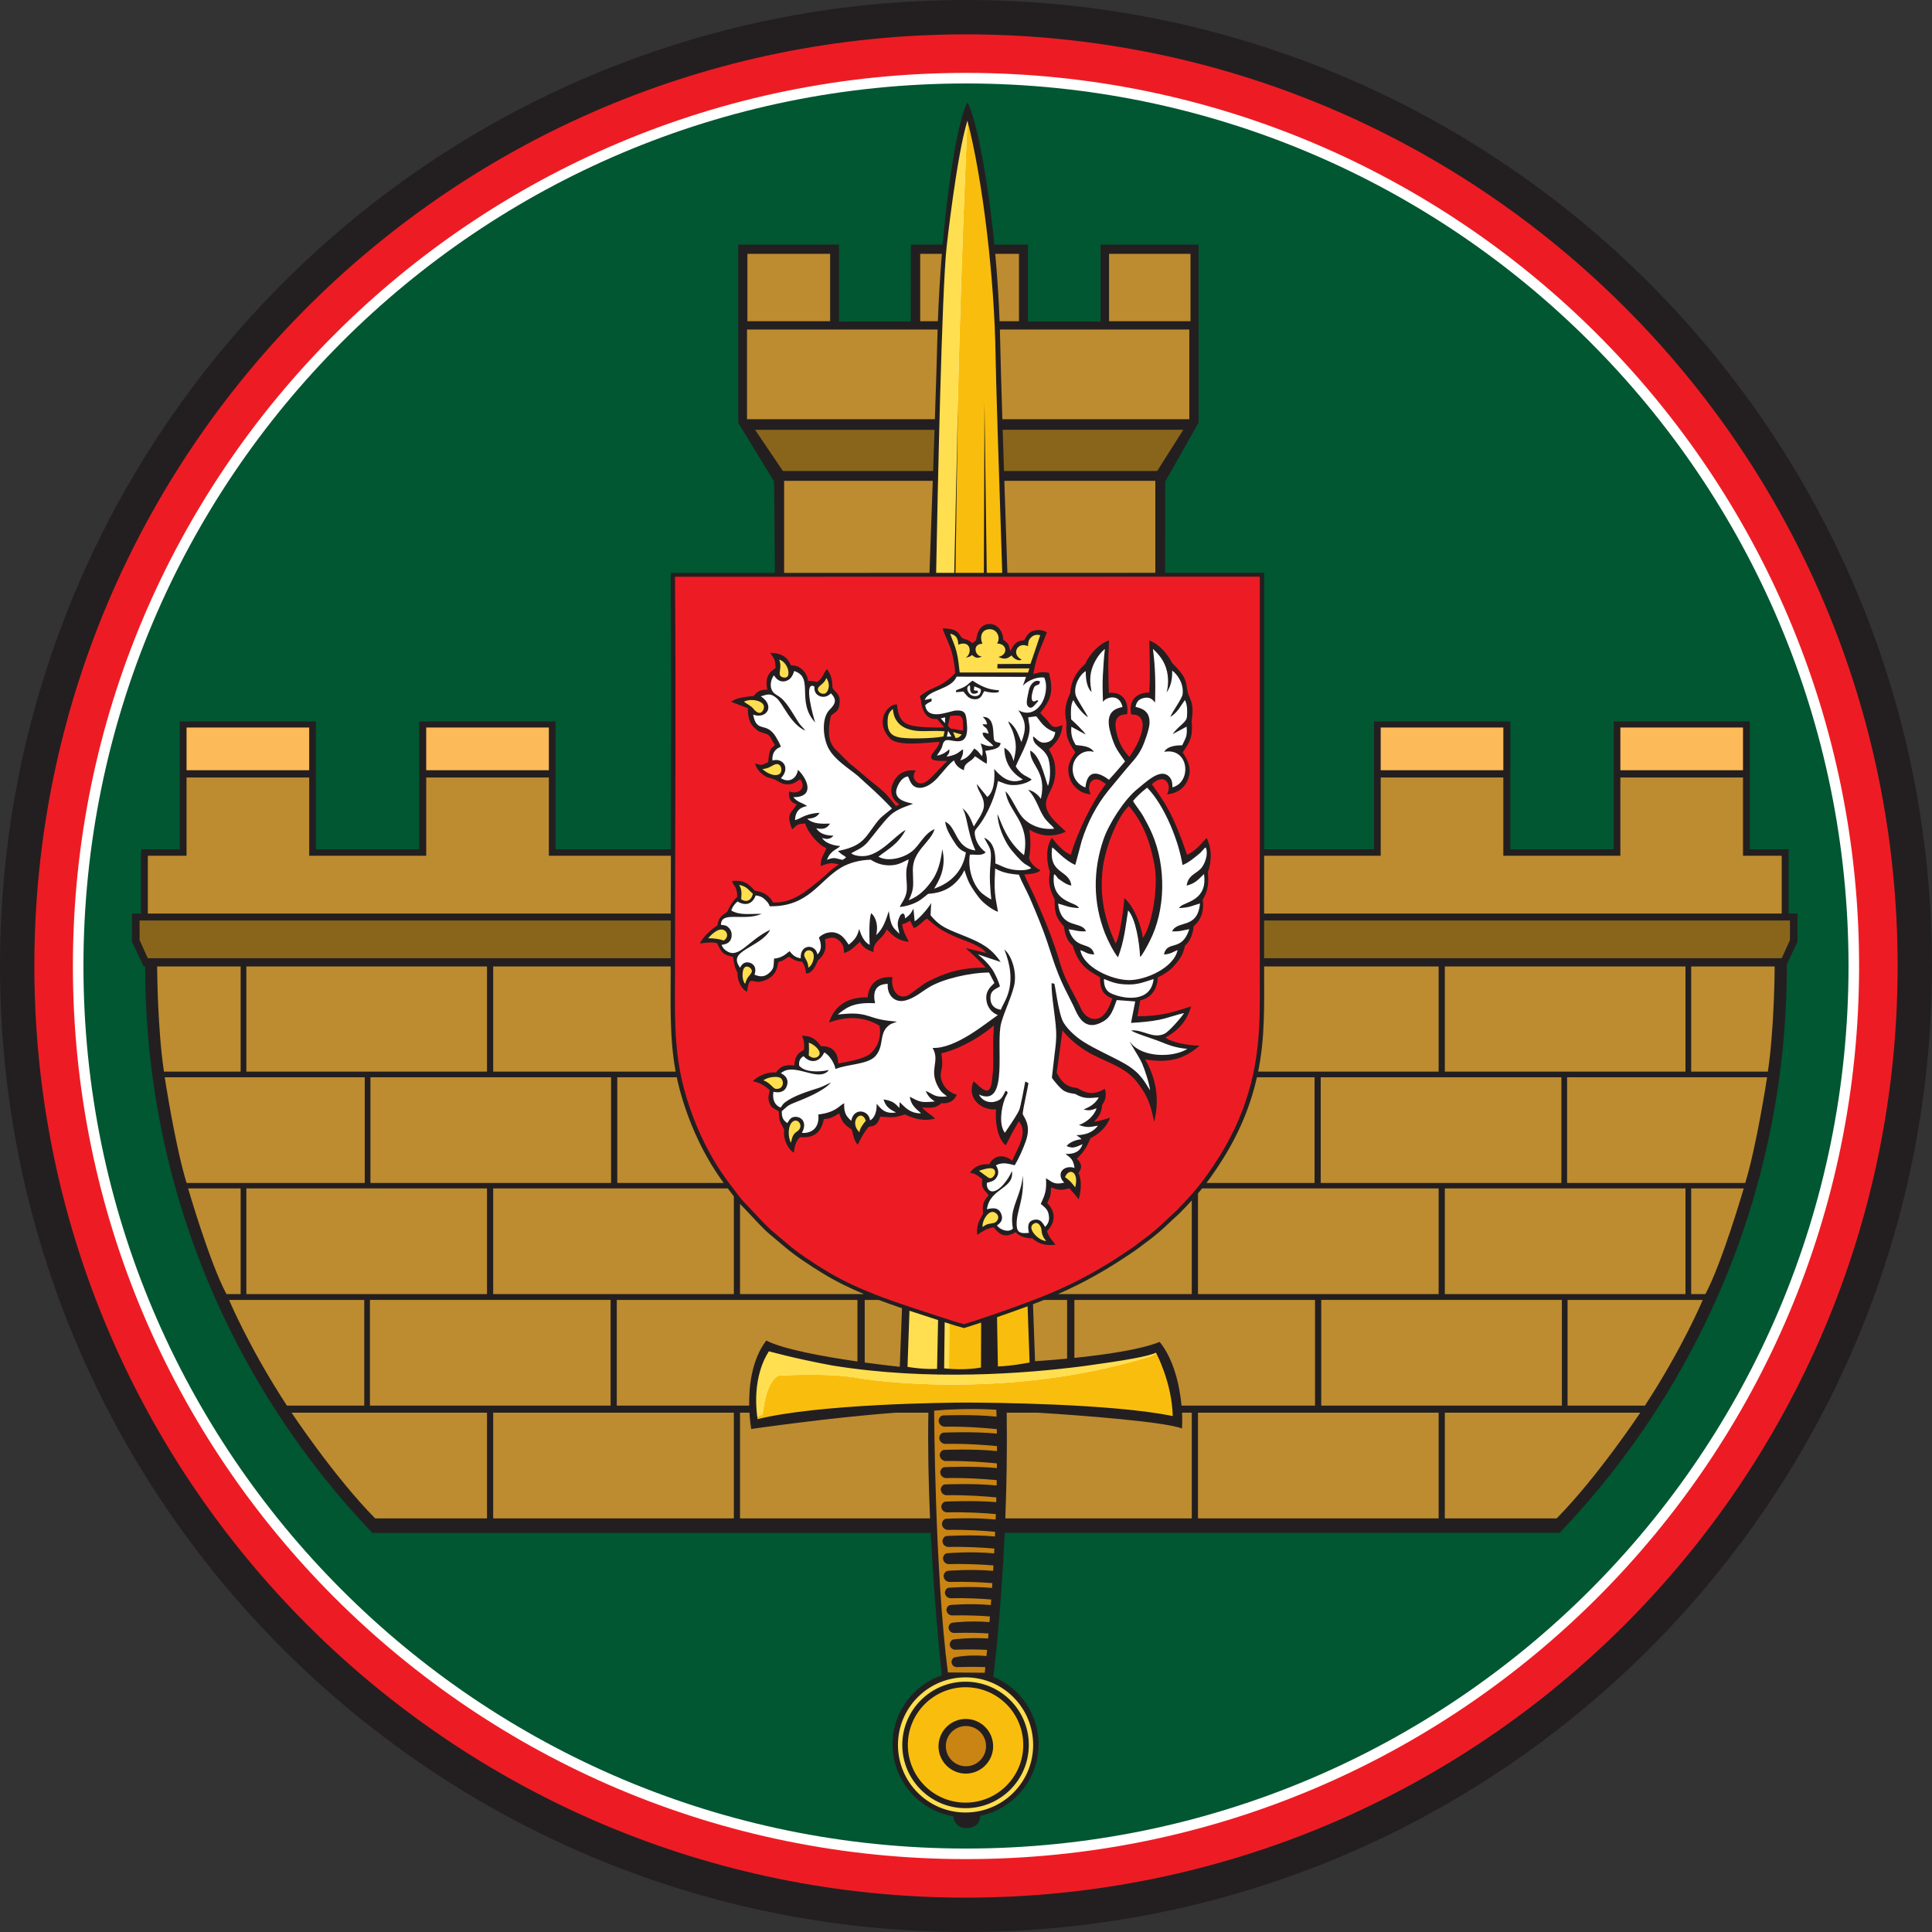 <svg width="679" height="679" viewBox="0 0 679 679" fill="none" xmlns="http://www.w3.org/2000/svg">
<rect x="0" y="0" width="679" height="679" fill="#333333" stroke="none"/>
<path d="M677.159 339.498C677.159 525.985 525.979 677.165 339.494 677.165C153.008 677.165 1.833 525.985 1.833 339.498C1.833 153.011 153.008 1.835 339.494 1.835C525.979 1.835 677.159 153.011 677.159 339.498Z" fill="white"/>
<path d="M568.327 254.705L613.705 255.008V272.092L568.327 271.788V254.705ZM484.097 254.705L529.473 255.008V272.092L484.097 271.788V254.705ZM194.125 254.705H148.72V271.788H194.125V254.705ZM109.895 254.705H64.491V271.788H109.895V254.705Z" fill="#FDBA58"/>
<path d="M326.963 494.747C326.963 494.747 327.226 552.698 332.379 588.823L347.363 588.926C347.363 588.926 353.441 539.797 351.938 494.413C341.983 493.835 331.209 494.442 331.209 494.442L326.963 494.747ZM347.772 613.681C347.761 618.272 344.056 621.991 339.462 621.981C334.875 621.97 331.167 618.245 331.177 613.653C331.182 609.075 334.909 605.383 339.487 605.38C344.064 605.393 347.777 609.089 347.772 613.681Z" fill="#C98413"/>
<path d="M443.474 338.207H626.692L630.367 330.366V322.338H443.474V338.207ZM236.515 338.207H51.353L47.98 330.366V322.338H236.529C236.521 327.633 236.516 332.922 236.515 338.207ZM261.996 149.479L329.262 149.473C329.085 155.424 328.917 161.368 328.761 167.114H273.751L261.996 149.479ZM351.346 149.471L418.784 149.463L408.117 167.114H351.905C351.694 160.621 351.507 154.717 351.346 149.471Z" fill="#89651C"/>
<path d="M360.589 613.288C360.576 625.028 351.05 634.514 339.32 634.501C327.59 634.496 318.086 624.969 318.094 613.23C318.122 601.5 327.633 592.001 339.367 592.012C351.111 592.028 360.606 601.554 360.589 613.288ZM347.774 613.681C347.777 609.091 344.066 605.393 339.489 605.382C334.911 605.383 331.183 609.077 331.177 613.653C331.169 618.245 334.875 621.97 339.463 621.981C344.056 621.992 347.762 618.272 347.774 613.681ZM362.767 480.455L361.972 458.098C357.761 459.692 353.24 461.283 348.194 463.015C342.884 464.837 340.666 465.481 338.826 466.084C337.462 465.728 336.212 465.382 333.639 464.561L333.524 481.036L333.504 481.624C343.933 481.649 353.847 481.17 362.767 480.455ZM353.058 201.99C351.734 162.502 350.784 132.638 350.678 125.152C350.305 97.674 345.38 59.62 340.035 39.001C339.906 39.435 339.779 39.895 339.655 40.366L340.005 42.415C340.005 42.415 337.138 104.124 336.226 162.079L335.573 201.995L353.058 201.99ZM264.877 498.449C264.904 499.121 264.943 499.804 264.998 500.501C286.424 495.172 332.493 493.973 339.962 493.981C347.454 493.998 392.45 494.953 413.714 499.354C413.724 486.534 407.636 474.455 407.636 474.455C407.572 475.088 404.599 476.716 403.711 476.868C351.683 492.762 302.307 484.422 302.307 484.422C291.132 482.269 273.558 483.492 273.558 483.492C268.882 485.819 268.047 497.064 268.047 497.064L266.127 497.926L264.877 498.449Z" fill="#F9BE0D"/>
<path d="M261.083 148.737H329.285C330.056 123.043 331.003 97.42 331.934 87.695H321.752V114.41H293.42V87.576H261.006C261.006 108.013 261.083 128.279 261.083 148.737ZM419.444 148.737L419.599 87.695H388.276V114.41H359.771V87.695H348.179C350.669 110.928 350.664 124.662 351.323 148.737H419.444ZM264.877 498.45C264.904 499.123 264.943 499.804 264.998 500.501C280.86 496.556 310.224 494.875 327.439 494.27V494.715L326.964 494.749C326.964 494.749 327.051 513.613 328.081 536.524L132.015 536.9C82.978 485.789 53.609 414.775 53.609 338.505H236.516V338.732C236.516 353.703 235.869 368.356 239.579 382.414C242.758 394.464 247.966 405.409 253.997 413.946C254.893 415.214 255.481 416.038 256.35 417.146C257.886 419.109 259.66 421.692 261.445 423.457C263.716 425.699 268.716 431.481 271.471 433.621L276.221 437.644C279.894 440.806 285.041 444.191 289.664 447.021C298.679 452.538 308.517 456.244 318.485 459.591L317.72 481.18C301.839 480.311 285.365 478.064 269.826 473.579C268.598 474.926 263.448 484.415 264.759 498.5L266.127 497.927L264.877 498.45ZM352.002 494.219C368.869 494.709 397.873 496.076 413.714 499.354C413.724 486.534 407.636 474.455 407.636 474.455C407.675 474.085 406.709 474.056 403.729 474.875C403.729 474.875 386.889 478.523 362.767 480.455L361.978 458.097C375.058 453.146 385.142 448.172 398.657 438.865C399.845 438.048 400.826 437.198 401.999 436.361C405.239 434.054 408.296 431.336 411.161 428.557C412.215 427.535 413.15 426.801 414.196 425.736C417.834 422.034 421.549 417.97 424.867 413.299C431.042 404.602 436.574 394.773 439.951 382.449C443.956 367.845 443.474 354.655 443.474 339.024V338.505H625.383C625.383 414.752 596.425 484.995 547.414 536.102L351.542 536.479C352.109 523.814 352.382 510.015 352.002 496.478V494.219ZM327.886 201.996C328.089 193.277 328.39 180.804 328.759 167.19H274.211V202.006L327.886 201.996ZM407.408 201.98V167.19H351.908L353.058 201.991L407.408 201.98ZM194.026 299.579V272.073H148.598V299.579H109.799V272.073H64.368V299.579H50.754V322.329H236.531C236.543 314.753 236.561 307.168 236.58 299.579H194.026ZM484.051 299.579V272.073H529.479V299.579H568.278V272.073H613.709V299.579H627.323V322.329H443.475V299.579H484.051Z" fill="#BD8C30"/>
<path fill-rule="evenodd" clip-rule="evenodd" d="M260.371 246.519C261.465 247.372 263.077 248.194 263.893 249.186C264.74 250.781 267.668 252.084 268.975 249.574C270.808 244.983 262.4 244.475 260.371 246.519ZM344.216 225.633C342.962 225.565 342.261 226.869 341.942 227.471C340.905 226.643 340.211 225.007 337.496 225.581C337.47 223.323 335.062 222.505 333.055 222.115C335.556 229.421 335.827 229.669 336.683 236.989L361.746 237.077L366.446 222.727C365.418 222.478 363.58 222.077 362.692 222.884C361.476 223.985 360.825 224.774 360.67 226.009C356.004 225.059 356.917 229.739 354.988 229.785C353.294 228.755 354.252 225.563 351.383 225.576C352.77 223.727 350.602 220.488 347.97 220.496C344.829 220.506 343.232 223.436 344.216 225.633ZM335.91 260.115C337.98 259.737 338.863 258.854 338.914 257.616L333.912 256.591L335.91 260.115ZM311.122 253.745C311.146 258.86 314.801 260.219 319.783 260.372C322.244 260.447 327.643 260.091 330.125 259.706C330.746 259.611 331.718 259.441 331.939 259.288C331.993 258.822 332.282 257.322 332.403 256.469C328.422 256.032 324.345 256.565 320.954 255.907C318.074 255.35 316.326 254.502 315.159 251.64C314.793 250.743 314.379 248.986 314.274 248.426C312.57 248.876 311.11 251.323 311.122 253.745ZM373.456 413.698C375.106 414.917 376.855 417.009 378.19 418.859C380.631 411.718 375.949 408.468 373.456 413.698ZM362.503 429.951C360.72 431.604 363.958 437.612 368.872 436.527C368.084 435.732 367.082 434.863 366.793 432.407C366.505 429.951 364.287 428.299 362.503 429.951ZM344.864 432.315C346.72 430.954 347.909 430.863 349.806 430.303C351.715 429.739 352.436 426.355 349.501 425.518C346.566 424.68 344.024 429.233 344.864 432.315ZM347.302 414.573C348.984 415.578 351.208 412.041 349.865 410.773C348.522 409.505 345.797 409.642 342.89 411.364C344.002 412.188 346.116 413.866 347.302 414.573ZM302.11 399.272C302.605 397.809 304.423 394.903 305.05 394.187C304.324 390.879 301.529 390.82 300.544 392.386C299.657 393.791 299.068 396.512 302.11 399.272ZM278.396 403.312C278.73 401.932 279.086 399.412 280.578 398.279C284.273 395.471 280.385 391.787 278.149 393.747C275.982 395.648 275.835 401.03 278.396 403.312ZM272.25 383.162C276.538 383.782 276.522 379.111 274.519 378.108C273.408 377.551 269.122 377.572 267.03 379.62C269.431 380.468 271.36 383.035 272.25 383.162ZM288.554 370.699C289.286 367.81 285.238 365.972 283.468 365.426C283.561 366.943 283.706 369.622 283.575 371.072C284.872 373.329 288.2 372.097 288.554 370.699ZM286.553 337.322C286.865 335.84 286.517 334.388 285.273 333.623C284.332 333.044 282.938 333.667 282.406 334.626C281.22 336.773 283.867 338.385 283.714 341.092C285.493 340.244 286.338 338.352 286.553 337.322ZM262.078 346.924C262.534 344.538 263.622 343.607 264.599 342.066C266.043 339.784 261.669 337.094 260.449 341.067C259.556 343.975 261.105 346.175 262.078 346.924ZM247.786 330.305C249.7 330.299 252.5 330.754 254.211 331.354C258.748 329.076 254.964 324.427 251.591 326.639C250.438 327.396 248.83 329.146 247.786 330.305ZM259.856 316.299C262.582 318.522 264.837 316.045 265.265 313.966C263.911 313.004 262.124 309.796 258.745 310.413C260.013 312.362 260.021 313.966 259.856 316.299ZM267.052 269.823C268.43 272.454 272.344 273.67 274.157 272.582C275.404 271.833 275.972 268.51 273.409 268.001C271.844 267.689 269.933 269.716 267.052 269.823ZM286.932 242.519C287.243 243.849 289.359 245.079 290.737 243.927C292.261 242.653 292.387 239.258 290.435 237.118C289.789 239.455 286.504 240.687 286.932 242.519ZM274.305 238.456C275.171 238.849 277.264 238.584 277.467 237.708C278.566 232.976 274.912 231.229 272.932 230.795C274.144 233.893 272.525 237.65 274.305 238.456ZM364 613.291C363.985 626.919 352.928 637.923 339.316 637.907C325.701 637.907 314.676 626.849 314.681 613.229C314.713 599.61 325.757 588.59 339.369 588.606C352.999 588.624 364.019 599.677 364 613.291ZM360.587 613.288C360.605 601.554 351.109 592.028 339.367 592.014C327.632 592.001 318.121 601.5 318.092 613.23C318.084 624.971 327.589 634.498 339.318 634.501C351.049 634.514 360.574 625.03 360.587 613.288ZM269.824 473.579C268.596 474.926 263.446 484.415 264.757 498.5L266.127 497.926L268.045 497.064C268.045 497.064 268.881 485.819 273.556 483.492C273.556 483.492 291.13 482.269 302.305 484.423C302.305 484.423 351.681 492.762 403.71 476.868C405.118 476.629 411.784 472.664 403.727 474.875C403.727 474.875 372.137 481.721 333.502 481.624L333.523 481.038L333.638 464.561C332.763 464.281 331.731 463.946 330.492 463.536C326.496 462.217 322.48 460.933 318.483 459.591L317.718 481.18C301.837 480.311 285.364 478.066 269.824 473.579ZM335.572 201.995L336.225 162.079C337.137 104.124 340.003 42.417 340.003 42.417L339.602 40.069C334.756 54.288 332.023 86.794 332.023 86.794C330.326 102.618 328.555 173.03 327.884 201.996L335.572 201.995Z" fill="#FFDF4F"/>
<path fill-rule="evenodd" clip-rule="evenodd" d="M332.126 201.994L236.508 202.014C236.874 247.701 236.515 293.96 236.515 339.73C236.515 354.701 235.869 368.356 239.579 382.413C242.759 394.464 247.966 405.409 253.997 413.946C254.893 415.214 255.481 416.038 256.348 417.146C257.886 419.108 259.658 421.692 261.445 423.457C263.716 425.699 268.716 431.481 271.469 433.621L276.221 437.642C279.894 440.805 285.041 444.191 289.664 447.021C298.674 452.544 308.512 456.244 318.485 459.591L318.672 459.654C323.64 461.302 328.62 462.926 333.598 464.548L333.639 464.561C336.212 465.383 337.461 465.728 338.826 466.084C340.666 465.482 342.884 464.837 348.194 463.015C368.92 455.901 380.789 451.168 398.657 438.865C399.845 438.048 400.824 437.198 401.998 436.361C405.239 434.054 408.296 431.334 411.159 428.557C412.215 427.535 413.149 426.801 414.196 425.736C417.833 422.034 421.549 417.97 424.867 413.299C431.04 404.602 436.572 394.772 439.951 382.448C443.956 367.843 443.474 355.653 443.474 340.022L443.479 201.974L332.126 201.994ZM361.746 237.077C361.636 238.913 365.882 236.256 367.875 237.326C369.434 243.741 368.631 245.566 364.589 250.54C365.745 251.832 367.165 253.413 368.262 254.893C369.207 255.859 370.052 256.873 372.216 256.152C371.957 259.991 370.17 260.581 367.664 262.736C368.801 265.096 369.937 267.178 369.83 271.576C369.654 278.77 363.651 281.185 368.413 287.441C369.994 289.52 371.012 290.266 372.645 291.914C367.791 293.784 363.995 291.852 360.724 289.857C361.117 293.501 361.47 297.997 360.811 301.844C361.844 303.763 362.859 304.795 363.677 305.657C362.396 306.404 360.643 306.57 359.02 306.732C359.813 308.747 361.852 313.105 362.864 315.384C366.393 323.338 369.156 330.543 371.761 339.045C373.658 345.228 376.59 349.279 379.052 354.584C380.542 358.155 383.804 359.555 385.746 358.893C387.987 358.128 390.182 356.042 391.752 350.589C387.995 349.211 387.196 347.368 387.286 343.026C383.736 340.819 380.339 340.046 377.979 332.298C376.141 330.896 374.999 328.006 374.716 325.251C372.426 322.511 371.187 321.532 371.342 316.05C368.99 311.155 369.333 309.208 369.728 306.128C368.746 303.282 368.281 298.873 369.707 296.184C371.436 298.525 374.349 300.924 377.112 302.099C379.2 294.605 382.054 285.525 389.956 275.551C389.392 275.193 387.92 274.003 387.357 273.646C384.224 271.659 381.436 274.668 382.257 277.965C374.464 275.172 375.256 268.132 378.899 264.23C375.657 259.687 375.419 257.991 375.62 253.863C374.692 249.515 375.299 247.829 376.839 244.419C377.08 241.099 377.439 237.243 382.233 233.924C383.562 230.67 385.874 227.872 388.975 226.2C388.624 232.676 388.483 237.917 388.699 244.373C393.609 243.832 395.374 246.24 395.308 249.823C390.995 249.882 390.498 253.934 391.548 258.044C392.675 262.464 395.554 265.969 396.822 267.472C397.702 266.172 400.722 262.121 401.725 258.78C402.193 257.22 402.838 254.353 402.232 252.742C401.563 250.971 399.788 249.778 398.097 249.726C398.234 245.274 400.155 244.258 404.725 244.21C405.009 238.1 404.856 232.521 404.486 226.331C407.667 227.994 409.906 230.641 411.515 233.822C417.088 239.416 415.883 240.106 416.819 244.483C418.435 247.832 418.645 248.93 417.999 253.446C418.457 259.251 417.24 260.406 414.639 264.155C416.713 267.086 418.304 269.542 416.732 273.416C415.442 276.598 414.065 276.978 411.245 277.962C411.675 275.793 411.09 273.729 409.446 273.12C407.802 272.513 404.519 274.733 403.73 275.501C408.353 282.017 412.403 287.84 416.606 301.855C419.768 300.569 422.297 297.443 423.803 295.991C425.517 298.864 424.535 304.106 423.724 306.031C423.898 308.605 424.474 311.992 422.109 315.891C422.674 319.073 421.774 322.718 418.893 325.008C418.759 327.678 417.465 330.529 415.824 331.932C415.142 334.192 414.035 336.883 411.739 339.323C410.538 340.597 408.061 342.247 406.376 342.919C406.344 347.128 403.559 350.522 399.927 351.169L398.829 358.192C406.694 358.121 409.984 357.122 417.331 354.749C415.637 360.486 412.135 362.299 408.071 364.57C410.407 366.756 415.576 368.022 419.14 368.049C413.146 372.669 408.922 372.383 401.362 371.162C403.456 376.604 406.448 381.677 405.495 389.954C404.617 385.971 404.347 385.403 401.803 381.733C400.549 379.922 399.101 378.33 397.627 376.941C390.971 370.67 381.382 370.742 372.781 360.33C372.144 365.221 371.371 372.83 370.636 377.709C372.067 380.374 374.103 383.051 378.368 383.368C381.375 385.286 384.406 385.411 387.324 384.026C386.981 387.797 385.4 392.884 382.659 394.936C383.753 395.254 386.267 394.69 388.154 394.371C386.112 397.919 383.958 398.55 382.465 399.324C381.821 401.369 381.037 403.898 377.382 407.283C378.753 408.66 379.894 410.032 378.222 412.317L378.218 412.314C378.99 413.61 379.202 415.9 378.19 418.859C377.618 418.072 376.974 417.237 376.296 416.445C373.287 417.237 371.689 417.267 368.795 416.256C368.671 419.522 368.18 420.467 367.093 422.89C370.555 426.288 370.178 430.036 366.85 432.803C367.195 434.959 368.129 435.777 368.873 436.527C366.484 437.056 364.491 435.906 363.279 434.396C361.507 434.419 358.158 434.185 356.921 432.481C353.476 434.432 351.929 433.568 349.414 430.416C347.737 430.882 346.589 431.05 344.866 432.315C344.375 430.518 345.035 428.227 346.249 426.79C345.881 424.107 346.113 422.184 348.16 419.961C346.665 417.965 345.464 417.088 346.019 413.711C344.925 412.924 343.665 411.937 342.89 411.363C344.778 410.247 346.59 409.797 347.994 409.965H347.996C350.198 405.928 353.973 407.074 356.002 408.818C357.018 405.776 362.97 397.74 358.021 393.18C355.555 396.706 355.563 397.407 353.382 401.057C350.98 398.184 350.376 392.771 350.72 388.97C344.976 389.377 341.218 385.211 342.548 381.521C348.299 386.945 349.222 382.889 349.741 377.048C350.209 371.786 349.728 364.59 350.155 358.842C343.374 364.589 333.748 368.777 329.826 369.531C329.904 370.371 329.478 376.636 329.941 379.454C330.361 382.016 332.17 384.017 334.582 385.245C332.867 387.204 332.234 386.592 330.639 386.792C329.357 387.785 327.107 388.933 322.424 388.432C323.614 389.949 324.75 390.946 326.166 392.41C323.159 392.777 321.369 392.233 317.752 390.787C314.917 392.132 313.071 392.166 308.872 391.493C307.754 395.158 305.457 395.01 304.229 395.329C303.449 396.52 302.457 398.248 302.112 399.272C300.909 398.183 300.274 397.097 300.001 396.099C297.399 394.406 296.357 393.296 295.237 390.031C293.414 391.231 290.964 392.555 288.759 392.633C288.442 398.828 283.789 399.219 279.866 399.027C278.957 400.3 278.669 402.185 278.396 403.31C276.792 401.876 276.249 399.225 276.605 396.98V396.979C275.38 394.491 274.118 393.71 274.15 390.048C271.105 388.91 270.081 386.093 271.33 382.621C270.302 381.789 268.793 380.242 267.03 379.619C268.593 378.092 271.368 377.69 273.143 377.817C274.885 375.323 276.822 374.772 279.83 375.034C280.083 371.812 281.1 370.053 283.628 369.309C283.617 367.971 283.53 366.438 283.47 365.426C284.802 365.833 287.425 366.978 288.328 368.752C292.197 368.631 293.546 370.595 294.201 374.434C297.518 373.876 303.813 372.739 306.015 371.139C308.547 369.614 310.231 365.33 309.723 359.792C303.859 356.687 298.76 356.194 292.63 357.984C295.062 352.86 299.134 350.982 305.716 351.178C306.13 346.019 308.985 344.109 312.891 344.232C312.132 347.651 314.935 352.144 318.763 350.605C319.988 350.113 324.315 346.866 326.442 345.774C332.716 342.55 339.42 340.621 347.724 340.702C345.766 338.199 344.227 337.18 341.61 334.31L348.36 335.865C346.448 332.295 341.164 330.739 337.375 329.104C335.463 328.279 332.443 327.083 330.762 326.043C329.08 325.005 327.204 322.991 325.877 321.913L321.394 325.133L320.088 322.527C319.041 323.137 317.75 323.948 316.26 324.345C316.565 326.892 317.078 327.988 317.96 329.877C314.183 329.008 313.431 326.607 311.599 325.141C309.537 329.847 306.122 329.743 306.384 333.631C304.356 332.645 303.243 331.571 302.304 329.761L297.598 333.456C297.505 331.943 295.949 330.474 294.715 329.43C293.019 327.991 291.135 328.681 289.179 329.24C289.351 330.89 289.68 332.819 289.084 334.291C288.625 335.43 287.529 336.404 286.595 337.108C286.584 337.18 286.569 337.25 286.555 337.322C286.339 338.352 285.495 340.244 283.716 341.092C283.794 339.693 283.125 338.587 282.623 337.547C282.096 337.44 280.549 337.242 279.302 336.685C278.63 336.386 277.972 335.867 277.304 335.525L274.122 337.216C273.682 337.256 273.326 337.338 272.908 337.528C272.418 340.281 271.966 341.713 270.153 343.111C267.038 345.032 265.62 344.066 263.41 343.773C262.846 344.599 262.351 345.504 262.079 346.924C261.228 346.268 259.96 344.53 260.217 342.183C259.732 341.068 258.668 340.457 258.165 335.893C256.021 335.406 252.9 334.269 252.731 330.931C251.136 330.553 249.215 330.3 247.787 330.303C248.83 329.146 250.438 327.396 251.593 326.639C251.913 326.428 252.238 326.279 252.559 326.185C252.742 322.131 254.825 321.776 256.035 321.01C256.719 318.911 258.087 316.412 259.914 315.355C259.995 313.507 259.836 312.088 258.747 310.413C261.928 309.826 263.695 312.637 265.022 313.774C268.502 314.076 269.398 315.717 271.143 317.696C278.27 317.951 282.223 314.956 288.284 310.004C290.298 308.394 293.882 304.867 296.157 303.677L293.818 302.754C292.251 302.137 290.589 302.747 289.169 303.306C289.618 300.226 290.799 299.908 291.462 297.65C288.787 296.697 284.386 291.914 283.498 288.701C280.142 288.709 280.193 289.153 278.69 290.193C276.948 286.196 279.521 285.158 281.049 282.622C279.506 281.87 277.7 281.003 277.996 279.268C282.294 280.18 283.957 276.249 281.775 273.285C280.613 272.863 279.188 274.917 276.841 274.984C274.564 275.048 273.569 273.725 272.654 272.977C270.699 273.045 268.119 271.857 267.054 269.823C268.561 269.768 269.805 269.184 270.872 268.686L270.778 268.73C270.536 264.112 271.947 263.266 273.275 261.792C272.383 260.854 271.099 258.101 270.164 257.458C269.186 256.784 267.526 256.725 266.286 255.764C263.825 253.86 263.945 253.248 263.895 249.186C263.079 248.194 261.465 247.372 260.372 246.519C261.308 245.574 263.608 245.175 265.629 245.472H265.631C266.79 244.149 267.576 243.051 270.61 243.036C269.641 239.236 270.966 236.572 273.413 235.228C273.446 233.854 273.504 232.251 272.933 230.795C274.423 231.12 276.868 232.195 277.512 234.729C280.447 235.079 282.339 234.951 283.658 240.347C284.827 240.239 286.897 240.251 287.777 240.52C288.692 239.538 290.046 238.528 290.437 237.118C291.801 238.611 292.149 240.71 291.719 242.278C295.796 246.45 294.167 248.522 291.239 251.214C290.373 255.562 290.285 260.907 292.88 263.82C294.852 265.577 297.023 267.926 299.03 269.684C304.764 274.102 308.892 277.855 314.646 284.147L317.409 282.734C311.85 279.843 313.651 271.879 320.296 271.669C319.686 272.945 320.796 274.93 322.484 275.918C324.633 277.178 327.563 273.997 328.908 272.609C330.235 271.239 332.478 268.496 333.968 267.052C331.306 266.238 325.944 267.285 329.036 264.232C329.812 263.357 331.188 260.85 331.579 259.424C331.179 259.534 330.564 259.638 330.126 259.706C327.645 260.091 322.246 260.447 319.785 260.372C314.802 260.219 311.146 258.86 311.123 253.745C311.112 251.323 312.572 248.876 314.275 248.426C314.381 248.986 314.794 250.743 315.16 251.639C316.326 254.502 318.076 255.348 320.955 255.907C324.346 256.565 328.424 256.032 332.403 256.469C332.284 257.322 331.995 258.822 331.939 259.288C331.875 259.333 331.747 259.379 331.583 259.424L332.052 259.341L332.951 255.43L334.387 257.426L333.913 256.589L338.916 257.616L338.876 257.608C339.165 255.597 339.034 252.137 338.365 251.232C337.566 250.152 334.626 250.962 332.708 251.252L332.645 255.551L329.634 252.143C328.66 251.888 327.964 252.508 326.19 251.136C324.635 249.809 324.31 246.915 324.312 244.844C326.327 243.103 327.993 242.458 330.407 241.475C332.911 240.468 335.958 237.085 336.685 236.989C335.827 229.669 335.556 229.421 333.055 222.115C335.064 222.505 337.472 223.323 337.498 225.581C340.212 225.007 340.905 226.643 341.942 227.471C342.263 226.869 342.962 225.563 344.217 225.633C343.232 223.436 344.83 220.506 347.972 220.496C350.603 220.488 352.772 223.727 351.383 225.576C354.252 225.563 353.294 228.755 354.988 229.784C356.917 229.739 356.006 225.058 360.672 226.009C360.827 224.774 361.477 223.985 362.693 222.882C363.581 222.077 365.418 222.478 366.446 222.725L361.746 237.077ZM373.57 413.47C373.531 413.543 373.495 413.62 373.456 413.698L373.57 413.47ZM362.42 430.036C362.396 430.063 362.372 430.09 362.352 430.119L362.42 430.036ZM349.354 425.48C349.27 425.461 349.187 425.447 349.104 425.437C349.187 425.447 349.27 425.462 349.354 425.48ZM255.661 330.272C255.732 330.19 255.796 330.107 255.851 330.026C255.796 330.109 255.732 330.19 255.661 330.272ZM269.122 249.136C269.138 249.079 269.152 249.021 269.165 248.964C269.154 249.021 269.138 249.079 269.122 249.136ZM269.186 247.869C269.176 247.822 269.163 247.776 269.152 247.73C269.165 247.776 269.176 247.822 269.186 247.869ZM287.037 241.55C287.007 241.62 286.981 241.692 286.959 241.764C286.98 241.692 287.007 241.62 287.037 241.55ZM286.932 241.863C286.921 241.914 286.911 241.965 286.905 242.017L286.932 241.863ZM286.905 242.022C286.898 242.075 286.895 242.126 286.894 242.18C286.895 242.128 286.898 242.075 286.905 242.022ZM286.894 242.185C286.894 242.238 286.897 242.292 286.903 242.348L286.894 242.185ZM392.156 333.718C393.731 331.424 395.577 320.946 395.738 317.836C399.222 320.673 400.851 328.271 401.247 332.13C406.396 326.667 408.203 311.091 406.79 303.488C405.821 298.281 403.029 289.129 396.778 281.983C390.791 288.189 387.333 298.191 386.556 305.069C385.382 315.465 387.386 326.259 392.156 333.718ZM669.182 339.502C669.182 248.461 632.28 166.04 572.62 106.379C512.958 46.717 430.534 9.816 339.495 9.816C248.458 9.816 166.034 46.717 106.374 106.379C46.712 166.04 9.811 248.463 9.811 339.502C9.811 430.541 46.714 512.963 106.376 572.624C166.036 632.284 248.458 669.187 339.495 669.187C430.534 669.187 512.958 632.284 572.618 572.624C632.28 512.963 669.182 430.541 669.182 339.502ZM653.378 339.5C653.378 512.853 512.846 653.384 339.495 653.384C166.144 653.384 25.616 512.853 25.616 339.5C25.616 166.147 166.144 25.619 339.495 25.619C512.846 25.619 653.378 166.147 653.378 339.5Z" fill="#ED1C24"/>
<path d="M649.662 339.502C649.662 510.801 510.796 649.668 339.497 649.668C168.195 649.668 29.33 510.801 29.33 339.502C29.33 168.201 168.195 29.335 339.497 29.335C510.796 29.335 649.662 168.201 649.662 339.502ZM194.125 254.705H148.721C148.721 282.583 148.596 264.157 148.596 299.578H109.799C109.799 262.022 109.895 282.044 109.895 254.705H64.491C64.491 287.079 64.366 258.772 64.366 299.578H50.754V322.327L47.98 322.338V330.367L51.353 338.207L53.608 339.502C53.608 415.773 82.978 485.788 132.015 536.899H328.097C328.876 554.053 330.184 573.421 332.379 588.823L332.442 589.587C322.199 592.566 314.708 602.017 314.681 613.227C314.678 626.847 325.703 637.906 339.316 637.907C352.93 637.922 363.987 626.917 364.001 613.289C364.016 602.485 357.075 593.293 347.398 589.952L347.363 588.927C347.363 588.927 350.206 565.945 351.523 536.899H546.194L547.414 536.1C596.423 484.995 625.383 415.749 625.383 339.502L626.692 338.207L630.367 330.367V322.338L627.321 322.327V299.578H613.709C613.709 284.717 613.705 269.867 613.705 255.008L568.327 254.705C568.327 269.665 568.276 284.616 568.276 299.578H529.479C529.479 284.717 529.473 269.867 529.473 255.008L484.097 254.705C484.097 269.665 484.049 284.616 484.049 299.578H443.475L443.479 201.972L407.406 201.98V167.19L408.115 167.114L418.784 149.465L419.444 148.735L419.599 87.694H388.276V114.408H359.771V87.694H348.179C346.167 69.232 343.173 51.109 340.033 39.001C339.906 39.435 339.779 39.894 339.653 40.365L339.604 40.069C334.756 54.288 332.025 86.793 332.025 86.793C331.995 87.076 331.964 87.376 331.934 87.694H321.752V114.408H293.42V87.574H261.005C261.005 108.012 261.083 128.279 261.083 148.735L261.996 149.481L273.751 167.114L274.209 167.19V202.006L236.508 202.012C236.767 234.373 236.662 267.02 236.58 299.578H194.026C194.026 257.768 194.125 284.136 194.125 254.705Z" fill="#005732"/>
<path fill-rule="evenodd" clip-rule="evenodd" d="M361.852 248.653C362.95 249.111 363.846 247.389 364.907 246.374L364.49 246.034C363.856 246.546 363.035 246.779 362.728 246.082C362.278 245.048 362.917 242.937 363.267 241.965C363.944 240.082 365.285 241.451 365.518 239.507C363.672 238.52 361.928 240.689 361.583 242.621C361.141 245.112 360.078 247.912 361.852 248.653ZM666.919 339.502C666.919 520.329 520.326 666.923 339.495 666.923C158.668 666.923 12.076 520.329 12.076 339.502C12.076 158.669 158.668 12.079 339.495 12.079C520.326 12.079 666.919 158.669 666.919 339.502ZM678.994 339.498C678.994 152.002 526.996 -1.82059e-05 339.495 -1.82059e-05C151.997 -1.82059e-05 0 152.002 0 339.498C0 527 151.997 679 339.495 679C526.996 679 678.994 527 678.994 339.498ZM339.446 604.123C334.149 604.118 329.844 608.414 329.834 613.714C329.832 619.021 334.12 623.315 339.425 623.342C344.73 623.337 349.024 619.035 349.04 613.749C349.04 608.425 344.755 604.131 339.446 604.123ZM548.154 538.711C597.608 486.925 627.979 416.761 627.979 339.502L627.997 338.892L631.73 330.981V321.07H628.597V298.493H614.971V253.568H567.122V298.493H530.802V253.568H482.914V298.493H444.274L444.277 201.311L409.494 201.317L409.518 169.255L421.226 148.54V85.975H386.818V113.012H361.269V85.975H349.466C347.031 61.358 342.984 41.433 340.005 35.938C337.015 41.423 333.461 61.351 331.29 85.975H320.117L320.072 113.012H294.862V85.975H259.454V148.54L272.065 169.255L272.331 201.343L235.711 201.351C235.968 233.572 235.868 266.076 235.785 298.493H195.222V253.568H147.336V298.493H111.015V253.568H63.167V298.493H49.539V321.07H46.404V330.981L50.505 339.664H51.014C51.056 416.882 81.439 487.007 130.886 538.761L327.107 538.737C328.496 566.457 330.997 588.772 330.997 588.772C320.941 592.241 313.696 601.773 313.688 613.015C313.669 625.72 322.9 636.273 335.033 638.34C335.033 638.34 335.359 642.56 339.733 642.461C344.822 642.358 344.481 638.183 344.481 638.183C356.175 635.809 364.974 625.474 365.001 613.082C365.002 602.36 358.438 593.159 349.112 589.318C349.112 589.318 351.758 568.413 353.104 538.735L548.154 538.711ZM444.274 300.745H485.249V273.24H528.343V300.745H569.475V273.24H612.572V300.745H626.184V321.07H444.272L444.274 300.745ZM444.272 323.505H629.079V330.367L626.183 336.769H444.272V323.505ZM444.272 339.664H505.606V376.612H442.174C444.63 364.49 444.272 353.546 444.272 340.053V339.664ZM441.746 378.606H461.995V415.749H424.006C424.519 415.076 425.023 414.393 425.522 413.695C431.743 404.955 437.318 395.077 440.722 382.691C441.102 381.31 441.441 379.949 441.746 378.606ZM422.5 417.658H505.606V454.799H421.028V419.428C421.523 418.848 422.015 418.259 422.5 417.658ZM418.851 421.895V454.799H371.829C380.785 450.882 388.994 446.337 399.109 439.389C400.307 438.568 401.293 437.714 402.477 436.874C405.742 434.554 408.823 431.821 411.708 429.03C412.772 428.003 413.714 427.265 414.768 426.195C416.127 424.816 417.496 423.387 418.851 421.895ZM366.92 456.859H375.033V477.486C368.516 478.111 363.763 478.39 363.763 478.39L363.045 458.376C364.364 457.873 365.654 457.368 366.92 456.859ZM361.148 459.093L361.844 478.844C361.844 478.844 355.638 480.105 350.71 480.236C350.661 478.684 350.554 472.526 350.405 462.922C354.254 461.595 357.8 460.342 361.148 459.093ZM344.824 464.818L344.767 480.61C344.767 480.61 339.284 481.761 331.813 480.907C331.814 479.652 331.884 473.869 332.006 464.705C335.72 465.912 337.188 466.321 338.818 466.745C340.214 466.289 341.827 465.81 344.824 464.818ZM329.689 463.944L329.329 481.078C329.329 481.078 324.987 481.391 318.945 480.386L319.636 460.658C322.985 461.768 326.343 462.846 329.689 463.944ZM317.009 459.778L316.225 480.341L316.019 480.337C316.019 480.337 310.879 479.803 303.905 478.847V456.859H308.812C311.522 457.884 314.259 458.847 317.009 459.778ZM303.627 454.799H260.086V423.117C260.337 423.391 260.588 423.656 260.84 423.904C263.128 426.159 268.167 431.97 270.94 434.119L275.73 438.161C279.431 441.34 284.618 444.742 289.276 447.586C293.877 450.393 298.691 452.736 303.627 454.799ZM257.908 420.458V454.799H173.332V417.658H255.781C256.452 418.519 257.167 419.49 257.908 420.458ZM254.336 415.749H216.945V378.606H237.848C238.129 379.954 238.447 381.304 238.805 382.656C242.008 394.765 247.257 405.766 253.335 414.345C253.707 414.872 254.028 415.322 254.336 415.749ZM237.455 376.612H173.332V339.664H235.718V339.759C235.718 352.652 235.24 364.573 237.455 376.612ZM235.718 336.769H51.952L49.058 330.367V323.505H235.731C235.724 327.93 235.719 332.352 235.718 336.769ZM235.734 321.07H51.952V300.745H65.565V273.24H108.662V300.745H149.795V273.24H192.889V300.745H235.778C235.762 307.525 235.745 314.301 235.734 321.07ZM377.591 477.232V456.859H462.167V494H415.254C414.56 486.517 412.331 477.395 407.544 471.6C400.845 474.38 387.728 476.188 377.591 477.232ZM415.431 496.491H418.851V533.631H353.32C353.763 522.172 353.995 509.581 353.805 496.491H364.827C381.112 497.5 409.759 499.742 415.397 502.053C415.517 500.48 415.536 498.583 415.431 496.491ZM326.865 533.631H260.086V496.491H263.392C263.592 499.945 264.015 502.216 264.015 502.216C264.015 502.216 292.427 498.102 314.863 496.491H326.279C326.051 508.798 326.338 521.608 326.865 533.631ZM263.299 494H216.769V456.859H301.347V478.489C290.09 476.873 275.472 474.294 269.304 471.131C264.133 477.93 263.186 487.323 263.299 494ZM623.711 339.664C623.698 341.812 623.524 361.941 621.311 376.612H594.363V339.664H623.711ZM507.782 339.664H592.359V376.612H507.782V339.664ZM485.245 255.677H528.343V270.689H485.245V255.677ZM569.475 255.677H612.572V270.689H569.475V255.677ZM86.579 339.664H171.155V376.612H86.579V339.664ZM84.576 339.664V376.612H57.627C55.414 361.941 55.24 341.812 55.227 339.664H84.576ZM149.794 255.677H192.891V270.689H149.794V255.677ZM65.564 255.677H108.661V270.689H65.564V255.677ZM548.923 494H464.347V456.857H548.923V494ZM578.102 494.001H550.924V456.859H598.43C598.43 456.859 591.437 473.599 578.102 494.001ZM548.748 415.749H464.171V378.606H548.748V415.749ZM613.369 415.749H550.752V378.606H621.042C621.042 378.606 617.395 402.566 613.369 415.749ZM547.103 533.631H507.784V496.491H576.467C576.467 496.491 561.631 518.862 547.103 533.631ZM505.606 533.631H421.028V496.491H505.606V533.631ZM592.36 454.799H507.784V417.658H592.36V454.799ZM599.358 454.799H594.363V417.658H612.833C612.833 417.658 605.249 443.795 599.358 454.799ZM214.594 494H130.016V456.857H214.594V494ZM131.837 533.631C117.308 518.862 102.471 496.491 102.471 496.491H171.155V533.631H131.837ZM257.908 533.631H173.332V496.491H257.908V533.631ZM100.838 494.001C87.502 473.599 80.507 456.859 80.507 456.859H128.014V494.001H100.838ZM171.155 454.799H86.579V417.658H171.155V454.799ZM79.581 454.799C73.69 443.795 66.108 417.658 66.108 417.658H84.575V454.799H79.581ZM214.766 415.749H130.19V378.606H214.766V415.749ZM65.569 415.749C61.544 402.566 57.895 378.606 57.895 378.606H128.188V415.749H65.569ZM275.581 201.343V168.99H327.817C327.471 178.832 327.083 189.711 326.664 201.333L275.581 201.343ZM329.007 201.332C329.553 171.998 330.998 102.505 332.683 86.793C332.683 86.793 336.214 54.566 339.993 42.452L340.005 42.414V42.415C345.351 63.034 349.527 97.794 349.899 125.27C350.004 132.737 350.937 162.288 352.235 201.329H346.795C346.319 165.616 345.996 141.191 345.996 141.191L345.777 201.329L335.802 201.332L336.693 140.76L335.364 201.332H329.007ZM354.046 201.327C353.655 189.71 353.294 178.832 352.973 168.99H406.038V201.317L354.046 201.327ZM349.774 89.204H358.12V112.897H351.309C351.007 104.787 350.471 96.799 349.774 89.204ZM351.406 115.812H417.983V147.333H352.28C351.879 134.452 351.608 124.914 351.512 119.984C351.485 118.592 351.45 117.199 351.406 115.812ZM352.397 151.052L415.857 151.047L406.702 165.529H352.861C352.694 160.379 352.539 155.538 352.397 151.052ZM346.544 613.681C346.534 617.591 343.377 620.761 339.465 620.752C335.557 620.742 332.399 617.569 332.407 613.657C332.411 609.757 335.586 606.611 339.486 606.61C343.385 606.621 346.547 609.77 346.544 613.681ZM361.575 613.289C361.564 625.571 351.593 635.502 339.318 635.485C327.043 635.483 317.1 625.51 317.104 613.229C317.131 600.952 327.097 591.013 339.366 591.027C351.654 591.043 361.596 601.008 361.575 613.289ZM359.624 613.286C359.64 602.084 350.576 592.991 339.366 592.977C328.165 592.964 319.085 602.033 319.057 613.23C319.05 624.437 328.122 633.532 339.32 633.535C350.519 633.548 359.611 624.493 359.624 613.286ZM327.938 165.529H275.153L265.374 151.06L328.437 151.055C328.285 155.539 328.117 160.379 327.938 165.529ZM328.563 147.333H262.544V115.812H329.516C329.475 117.19 329.436 118.571 329.406 119.952C329.296 124.877 328.997 134.425 328.563 147.333ZM329.614 112.897H323.405V89.204H331.017C330.396 96.799 329.911 104.787 329.614 112.897ZM363.099 613.288C363.085 626.417 352.433 637.019 339.318 637.005C326.201 637.003 315.58 626.35 315.583 613.229C315.615 600.109 326.255 589.491 339.369 589.507C352.499 589.523 363.116 600.174 363.099 613.288ZM331.651 497.446C330.08 497.411 329.89 499.209 329.89 499.209C329.963 501.206 331.827 501.406 331.827 501.406C339.551 501.297 346.597 501.879 350.325 502.262L350.348 503.841C342.127 503.029 331.856 503.487 331.856 503.487C330.283 503.456 330.086 505.255 330.086 505.255C330.153 507.26 332.025 507.452 332.025 507.452C339.631 507.318 346.584 507.854 350.381 508.226L350.384 509.972C342.247 509.13 332.014 509.557 332.014 509.557C330.458 509.521 330.27 511.304 330.27 511.304C330.343 513.285 332.189 513.479 332.189 513.479C339.732 513.373 346.625 513.926 350.37 514.304L350.354 515.954C342.342 515.149 332.172 515.625 332.172 515.625C330.644 515.591 330.444 517.34 330.444 517.34C330.506 519.285 332.324 519.467 332.324 519.467C339.818 519.322 346.652 519.842 350.297 520.195L350.261 522.075C342.349 521.259 332.33 521.693 332.33 521.693C330.819 521.661 330.629 523.387 330.629 523.387C330.698 525.312 332.49 525.494 332.49 525.494C339.837 525.375 346.546 525.902 350.166 526.263L350.119 527.94C342.259 527.236 332.534 527.729 332.534 527.729C331.024 527.707 330.821 529.43 330.821 529.43C330.875 531.343 332.672 531.519 332.672 531.519C339.778 531.349 346.284 531.787 349.987 532.118L349.917 534.039C341.99 533.239 332.78 533.761 332.78 533.761C331.223 533.721 331.038 535.5 331.038 535.5C331.107 537.477 332.953 537.676 332.953 537.676C340.089 537.573 346.213 538.015 349.744 538.352L349.672 539.99C341.884 539.27 332.946 539.816 332.946 539.816C331.412 539.783 331.219 541.539 331.219 541.539C331.278 543.494 333.104 543.677 333.104 543.677C340 543.545 345.94 543.93 349.468 544.243L349.38 545.939C341.606 545.169 333.152 545.857 333.152 545.857C331.613 545.835 331.41 547.587 331.41 547.587C331.463 549.533 333.291 549.711 333.291 549.711C340.407 549.546 346.012 549.897 349.145 550.175L349.033 552.068C341.381 551.408 333.409 552.045 333.409 552.045C331.844 552.02 331.638 553.803 331.638 553.803C331.694 555.79 333.553 555.969 333.553 555.969C340.137 555.822 345.456 556.113 348.762 556.382L348.649 558.085C341.386 557.4 333.742 557.984 333.742 557.984C332.268 557.955 332.079 559.635 332.079 559.635C332.145 561.507 333.889 561.686 333.889 561.686C340.198 561.571 345.271 561.879 348.366 562.15L348.224 564.097C341.166 563.441 334.277 564.055 334.277 564.055C332.814 564.03 332.63 565.705 332.63 565.705C332.688 567.564 334.428 567.74 334.428 567.74C340.544 567.623 345.127 567.875 347.916 568.108L347.756 570.093C340.899 569.501 335.014 570.267 335.014 570.267C333.556 570.251 333.36 571.909 333.36 571.909C333.398 573.747 335.129 573.902 335.129 573.902C340.851 573.744 344.905 573.904 347.422 574.081L347.267 575.844C340.814 575.432 335.461 576.147 335.461 576.147C333.992 576.134 333.79 577.795 333.79 577.795C333.821 579.638 335.56 579.791 335.56 579.791C341.078 579.62 344.696 579.723 346.902 579.86L346.696 582.005C340.255 581.454 336.017 582.381 336.017 582.381C334.599 582.372 334.4 583.982 334.4 583.982C334.435 585.762 336.121 585.92 336.121 585.92C341.07 585.765 344.291 585.816 346.304 585.911C346.17 587.193 346.092 587.883 346.092 587.883L333.135 587.782C328.539 552.452 328.304 495.777 328.304 495.777L332.09 495.478C332.09 495.478 341.293 494.886 350.172 495.451C350.196 496.259 350.218 497.07 350.238 497.882C342.025 497.019 331.651 497.446 331.651 497.446ZM270.222 474.91C270.222 474.91 279.257 477.451 292.51 479.901C326.214 485.391 360.357 482.797 381.304 480.06C395.556 478.096 403.377 476.728 406.282 475.412C406.282 475.412 411.897 485.844 412.156 497.676C390.891 493.275 347.454 492.949 339.962 492.931C332.493 492.923 287.652 493.434 266.225 498.762C266.202 498.474 266.183 498.192 266.164 497.909L266.127 497.925C264.47 484.917 268.722 477.277 269.933 475.407C270.115 475.076 270.222 474.91 270.222 474.91ZM418.401 112.897H389.773V89.204H418.401V112.897ZM291.748 112.897H262.675V89.204H291.748V112.897ZM331.298 220.843C338.456 220.932 336.396 223.987 339.125 224.623C340.396 224.92 341.043 225.523 341.792 226.037L343.079 224.985C343.318 222.211 344.664 219.222 347.951 219.297C350.332 219.353 352.483 221.552 352.606 224.861C354.821 226.277 354.565 227.059 355.019 228.762C356.279 226.956 356.564 225.282 359.953 224.991C360.831 223.457 361.347 222.401 362.871 221.818C364.549 221.175 366.626 221.371 367.923 222.243C366.058 227.259 364.416 229.731 363.155 236.864C365.809 236.203 365.761 236.068 368.67 236.417C370.229 242.832 369.633 245.603 365.592 250.577C366.748 251.869 367.771 252.71 368.869 254.192C370.287 256.104 371.245 255.586 373.408 254.863C373.151 258.703 371.155 261.185 368.648 263.341C369.787 265.701 370.997 267.272 370.89 271.67C370.715 278.864 364.654 280.824 369.416 287.08C370.999 289.159 372.961 290.625 374.595 292.272C369.55 294.635 365.074 293.592 361.804 291.596C362.197 295.242 362.323 297.807 361.663 301.654C362.502 303.875 363.977 304.945 365.665 305.884C364.413 307.099 361.609 307.193 359.987 307.356C360.779 309.371 362.553 312.744 363.564 315.023C367.094 322.979 370.197 330.315 372.707 339.007C374.603 345.19 377.271 348.786 379.734 354.091C381.224 357.662 384.069 358.57 386.011 357.907C388.253 357.143 389.71 354.471 390.92 350.929C387.824 349.703 386.514 347.821 386.605 343.479C383.054 341.271 379.374 340.083 377.013 332.335C375.176 330.933 374.24 328.44 373.959 325.685C371.668 322.945 370.505 321.624 370.662 316.144C368.308 311.249 368.595 309.51 368.99 306.43C368.008 303.584 367.163 298.209 369.688 294.423C371.419 296.764 373.592 299.239 376.355 300.414C378.443 292.919 383.795 281.775 388.688 275.511C388.124 275.155 387.56 274.797 386.996 274.439C383.863 272.453 381.549 276.161 383.394 279.158C379.905 279.026 377.11 276.555 376.131 273.946C374.498 269.593 376.139 267.06 377.934 264.4C374.691 259.856 374.606 258.01 374.807 253.882C373.88 249.533 374.6 246.957 376.138 243.547C376.379 240.227 377.289 237.089 381.495 233.204C382.824 229.951 386.498 226.055 389.77 225.082C389.419 231.558 389.488 237.062 389.702 243.52C394.612 242.979 396.793 246.618 396.104 251.014C391.79 251.074 391.501 253.988 392.55 258.1C393.679 262.52 395.65 264.531 396.916 266.033C397.796 264.733 399.982 261.533 400.987 258.192C401.455 256.632 401.911 254.769 401.305 253.159C400.637 251.386 399.238 251.139 397.547 251.086C396.586 246.106 399.342 243.442 403.911 243.396C404.253 237.192 404.061 231.29 403.919 225.1C407.421 226.384 410.321 229.788 411.932 232.971C417.505 238.563 416.584 239.405 417.518 243.782C419.136 247.131 419.458 248.758 418.811 253.274C419.271 259.08 418.264 260.652 415.661 264.4C417.547 267.426 419.024 270.184 417.452 274.058C416.162 277.24 413.385 278.946 410.129 279.155C411.364 277.055 410.731 274.597 409.086 273.991C407.443 273.384 405.616 274.847 404.829 275.615C409.45 282.13 412.365 286.231 417.192 300.397C420.356 299.111 422.562 295.946 424.068 294.495C426.472 299.143 425.33 304.522 424.519 306.446C424.693 309.02 425.041 312.351 422.676 316.249C423.243 319.43 422.379 323.229 419.498 325.518C419.364 328.188 418.128 330.944 416.486 332.348C415.804 334.607 415.872 335.992 412.079 340.04C410.881 341.319 408.553 342.814 406.87 343.486C406.836 347.695 404.374 350.9 400.739 351.545L399.757 357.168C407.622 357.098 411.271 356.081 418.618 353.708C416.924 359.444 413.649 362.392 409.586 364.664C411.903 366.472 418.018 367.473 421.582 367.5C415.645 372.725 410.038 373.555 402.478 372.334C406.03 378.627 407.716 385.614 405.647 394.286C404.77 390.304 403.912 386.425 401.369 382.755C400.113 380.943 399.347 379.786 397.873 378.397C391.217 372.126 381.987 372.54 373.388 362.128C372.749 367.019 372.11 372.129 371.376 377.008C372.805 379.673 374.331 382.048 378.595 382.364C381.602 384.282 384.37 385.032 388.29 382.643C389.111 385.513 388.236 386.893 387.337 388.365C387.129 391.249 386.069 392.64 384.457 394.272C386.347 393.965 388.234 393.459 390.123 392.798C388.553 397.199 384.715 399.269 383.221 400.043C382.351 401.991 381.663 404.2 378.442 407.207C379.814 408.583 380.711 409.969 379.041 412.255C380.48 415.351 379.7 419.6 379.061 421.601C378.495 420.415 376.243 418.246 375.844 417.609C372.835 418.401 372.295 418.345 369.402 417.334C369.276 420.602 369.127 420.408 368.038 422.832C371.502 426.229 370.612 430.138 367.945 432.658C368.722 435.025 369.799 435.917 370.972 437.449C367.792 437.851 365.114 437.351 362.837 435.213C361.066 435.237 358.235 434.734 356.997 433.03C353.553 434.98 351.751 434.483 349.236 431.329C346.498 431.804 344.965 433.014 343.436 433.996C343.131 430.311 344.206 428.944 345.531 426.513C345.164 423.83 345.413 422.296 347.461 420.075C345.964 418.078 344.69 417.773 345.246 414.396C344.006 413.546 342.981 412.35 340.897 412.224C342.328 410.016 344.449 409.016 347.665 409.166C349.867 405.129 353.744 406.202 355.776 407.946C356.791 404.904 361.797 397.966 358.021 394.087C357.376 395.308 356.477 396.837 355.74 398.133C354.979 399.476 354.219 401.369 353.42 402.533C350.281 399.773 349.714 393.697 350.057 389.896C344.313 390.304 339.666 385.475 342.189 379.967C342.491 380.355 342.719 380.424 343.111 380.813C348.058 385.727 348.407 382.73 348.928 376.877C349.345 372.185 348.811 367.126 349.217 362.369C349.289 361.54 349.263 361.197 349.323 360.392C342.542 366.139 334.77 369.419 330.848 370.173C331.014 371.951 331.329 373.333 331.028 375.162C330.728 376.984 330.273 377.83 330.982 379.889C331.827 382.343 333.705 384.034 336.268 384.751C335.117 387.37 332.847 387.923 330.904 387.718C329.62 388.712 328.735 389.69 324.052 389.187C325.241 390.704 327.21 391.682 328.628 393.148C325.147 394.02 321.774 393.499 318.073 391.677C313.99 392.964 313.506 392.694 309.346 392.439C308.228 396.104 306.505 395.712 305.277 396.032C304.478 397.036 303.417 398.251 301.866 401.528C301.828 401.61 301.7 401.864 301.66 401.931L301.379 402.274C300.143 400.784 299.905 399 299.348 396.974C296.746 395.283 296.036 394.543 294.916 391.279C293.093 392.479 291.759 393.216 289.554 393.295C288.404 399.13 285.022 399.867 281.098 399.677C279.623 401.319 279.393 402.474 278.986 405.089C277.363 404.297 275.072 400.73 275.616 397.012C274.391 394.523 273.682 394.24 273.714 390.578C272.14 389.544 271.244 389.596 270.546 387.974C269.784 386.198 270.064 385.015 270.556 383.138C268.673 381.542 266.947 380.424 264.59 380.007C266.587 377.856 270.315 376.575 272.705 376.946C274.449 374.451 276.142 374.185 279.149 374.445C279.402 371.224 280.341 370.109 282.489 369.044C282.719 368.113 282.794 365.756 281.814 364.011C285.72 364.049 286.876 365.604 288.586 367.693C292.455 367.572 294.456 369.667 294.618 373.752C297.934 373.194 303.302 372.169 305.504 370.569C307.886 368.837 310.004 365.046 309.079 360.472C303.337 357.082 297.38 357.162 291.323 359.383C293.452 353.01 298.359 350.337 304.94 350.535C305.355 345.373 308.902 343.002 313.686 343.456C312.928 346.874 315.048 351.462 318.876 349.923C320.101 349.43 323.994 346.052 326.12 344.96C332.395 341.736 338.095 339.997 346.4 340.077C345.889 339.425 343.588 337.114 342.959 336.496L339.358 333.192L346.675 334.938C344.687 332.274 339.708 330.929 335.917 329.293C334.007 328.467 332.197 327.594 330.516 326.554C328.834 325.514 327.127 323.937 325.8 322.859C324.111 323.761 323.162 325.482 321.148 326.172L319.842 323.568C318.795 324.176 318.565 324.438 317.075 324.836C317.38 327.384 318.517 329.123 319.398 331.011C314.544 330.383 313.431 328.119 311.599 326.655C310.125 330.356 306.729 330.688 306.99 334.577C304.523 333.85 303.166 332.82 302.228 331.009C300.339 332.563 299.373 334.134 296.595 334.949C296.673 332.737 296.082 331.571 294.849 330.527C293.152 329.088 291.911 329.513 289.955 330.072C290.127 331.722 290.36 333.026 289.766 334.497C289.306 335.637 288.409 336.798 287.475 337.502C286.81 339.01 285.701 342.114 283.264 342.143C283.144 339.84 282.298 338.518 281.873 337.999C281.346 337.892 280.493 337.961 279.246 337.403C278.574 337.105 277.914 336.584 277.248 336.244L274.784 337.764C274.345 337.804 273.989 337.887 273.571 338.076C273.082 340.83 272.477 342.184 270.664 343.582C269.982 344.109 268.708 344.672 267.629 344.923C265.636 345.383 265.2 344.601 263.711 344.757C262.795 345.964 262.819 346.894 262.576 348.575C261.04 347.949 259.023 345.167 259.21 341.803C258.395 340.469 257.947 338.984 257.654 336.325C253.498 335.383 253.692 334.593 251.987 331.504C250.762 331.099 249.181 331.145 245.978 331.591C246.867 329.502 250.088 326.453 252.099 325.32C252.648 321.671 254.555 321.431 255.618 320.403C256.511 318.268 257.812 316.299 259.109 315.222C259.098 313.953 259 313.229 258.581 312.147C258.161 311.063 257.421 310.678 257.324 309.621C262.375 309.044 263.89 311.719 265.311 313.067C266.819 313.233 268.973 313.728 270.723 315.705C271.067 316.094 271.498 316.992 271.675 317.185C278.8 317.439 283.529 312.987 288.304 309.17C290.317 307.559 292.614 304.997 294.889 303.808L293.232 303.472C291.58 303.139 289.851 303.825 288.431 304.384C288.35 301.058 289.76 300.304 290.421 298.046C287.746 297.093 283.894 292.652 283.007 289.439C279.65 289.447 279.889 290.439 278.387 291.478C276.097 285.76 278.178 285.857 280.009 282.678C277.992 282.171 276.991 280.616 277.314 278.133C280.667 279.479 283.54 276.969 281.264 273.908C280.038 274.414 279.302 275.597 276.954 275.664C274.677 275.728 273.721 274.589 272.295 273.992C269.901 272.991 270.113 273.757 267.868 272.038C266.953 271.335 265.621 269.804 265.415 268.269C267.726 269.265 268.033 268.708 269.963 267.874C270.426 262.518 271.038 263.264 272.368 261.79C271.475 260.853 270.928 258.914 269.995 258.271C269.016 257.597 267.355 257.594 266.116 256.634C263.655 254.729 262.868 252.969 262.819 248.907L256.968 246.664C257.279 246.369 256.624 246.754 257.41 246.299C259.163 245.278 261.318 245.026 263.347 244.753C263.94 244.673 264.471 244.678 264.901 244.579C266.06 243.258 266.667 242.386 269.701 242.372C268.732 238.571 270.123 236.173 272.569 234.828C272.507 231.553 271.991 231.5 270.691 229.423C276.662 229.536 277.35 232.882 278.023 233.84C278.968 233.952 280.295 233.723 282.079 235.435C283.003 236.321 283.795 237.57 284.019 239.343C285.186 239.234 286.255 239.437 287.133 239.705C289.311 238.273 289.182 236.829 290.622 235.146C292.053 237.002 292.569 238.972 292.564 241.722C293.626 243.543 295.292 243.741 295.094 246.965C294.864 250.754 292.649 250.412 291.959 251.762C291.093 256.11 290.777 260.187 293.372 263.1L298.605 268.326C299.001 268.662 299.212 268.724 299.616 269.077L306.227 274.668C307.568 275.674 310.868 278.366 311.811 279.548C312.639 280.471 314.176 282.328 314.892 283.294L316.104 282.676C314.379 281.662 311.973 279.002 314.057 274.749C315.315 272.178 317.837 270.338 321.848 270.797C320.783 272.224 320.794 274.021 322.483 275.009C324.634 276.269 326.995 273.542 328.341 272.154C329.668 270.784 331.418 268.874 332.91 267.429C329.812 267.371 324.885 267.871 328.449 263.852C329.226 262.978 329.805 262.146 330.196 260.72C325.427 260.973 315.535 262.504 312.717 259.456C307.232 253.522 312.041 247.278 315.234 247.578C315.59 251.524 316.68 254.061 320.134 254.924C323.006 255.639 328.796 255.788 331.844 255.655C330.99 254.518 329.802 253.309 329.446 252.765C328.473 252.509 327.756 253.092 325.981 251.722C324.833 250.836 323.694 248.271 323.704 246.28C323.581 245.671 323.354 245.157 323.253 244.654C326.648 242.287 326.037 242.784 329.764 241.039C332.079 239.956 334.467 238.005 335.706 236.489C335.594 234.158 334.88 230.199 334.178 228.115C333.323 225.585 331.9 223.032 331.298 220.843ZM333.156 255.069C334.251 256.318 333.841 256.005 335.68 256.283C336.723 256.439 337.445 256.727 338.467 256.739C338.606 251.15 338.189 251.28 333.919 251.599L333.156 255.069ZM332.189 252.105L330.637 252.464L332.114 254.167L332.189 252.105ZM332.774 258.898L334.366 258.826L333.223 256.883L332.774 258.898ZM335.842 259.381C337.07 259.403 337.633 258.515 338.008 258.14L334.944 257.29L335.842 259.381ZM374.29 413.697C375.94 414.915 376.535 415.455 377.869 417.307C379.336 411.796 375.738 410.215 374.29 413.697ZM261.87 345.789C262.621 343.194 263.196 343.344 264.119 341.808C264.928 340.457 261.726 338.131 261.104 341.244C260.813 342.702 260.938 344.644 261.87 345.789ZM287.456 242.404C287.679 243.753 289.621 244.193 290.306 243.506C291.71 242.099 291.504 239.785 290.392 238.241C289.744 240.577 287.218 240.981 287.456 242.404ZM347.36 413.872C348.738 414.808 350.442 412.299 349.45 411.113C348.459 409.925 345.666 411.004 344.045 411.456C345.156 412.28 346.217 413.096 347.36 413.872ZM285.873 337.255C286.186 335.77 285.935 334.725 285.113 334.209C284.538 333.847 283.399 333.844 282.871 334.805C281.937 336.504 284.067 337.097 284.075 340.07C284.993 339.601 285.657 338.285 285.873 337.255ZM302.037 397.945C302.142 396.506 303.667 394.599 304.293 393.882C302.791 389.429 298.188 394.147 302.037 397.945ZM287.987 370.62C288.549 369.151 286.033 366.992 284.265 366.446C284.356 367.963 284.351 369.451 284.22 370.901C285.421 372.192 287.472 371.971 287.987 370.62ZM274.783 237.921C275.65 238.316 276.745 238.22 276.991 237.353C277.592 235.245 275.833 232.272 273.853 231.839C275.064 234.935 273.002 237.115 274.783 237.921ZM362.901 430.386C361.117 432.039 365.228 436.21 367.68 436.111C366.893 435.314 366.127 433.995 366.056 432.482C365.986 430.969 364.685 428.733 362.901 430.386ZM267.962 270.257C268.936 271.34 272.042 273.157 273.855 272.07C275.102 271.321 274.762 268.908 273.411 268.587C271.857 268.218 270.843 270.15 267.962 270.257ZM260.473 316.042C262.649 317.45 264.176 316.147 264.604 314.069C263.25 313.108 262.74 311.585 259.769 310.987C260.781 312.864 260.637 313.709 260.473 316.042ZM345.338 431.234C347.194 429.873 347.39 430.263 349.316 429.798C350.653 429.476 351.793 427.273 349.597 426.122C347.403 424.972 345.027 429.158 345.338 431.234ZM248.875 329.745C250.789 329.74 252.632 329.949 254.346 330.549C256.913 329.026 254.975 325.332 251.858 327.169C250.668 327.868 249.919 328.587 248.875 329.745ZM277.981 401.606C278.317 400.228 278.455 398.746 280.03 397.729C282.797 395.942 280.499 392.843 278.661 394.143C276.889 395.398 276.801 399.515 277.981 401.606ZM272.553 382.651C275.5 383.081 275.76 379.691 274.2 378.788C273.122 378.164 269.805 378.498 268.299 379.676C270.701 380.524 271.664 382.52 272.553 382.651ZM261.463 246.62C262.555 247.473 263.908 248.023 264.725 249.015C264.73 249.02 266.921 252.059 268.226 249.55C269.855 246.334 263.924 245.211 261.463 246.62ZM311.938 253.934C311.962 259.048 315.294 259.347 320.277 259.5C322.737 259.575 327.819 259.43 330.297 259.023L331.579 258.814L331.969 257.036C327.988 256.599 324.215 257.321 320.823 256.663C317.943 256.105 315.571 254.823 314.403 251.96C314.038 251.062 313.87 249.742 313.764 249.181C312.345 250.388 311.925 251.511 311.938 253.934ZM387.977 344.051C387.961 346.622 388.625 348.321 390.706 349.225C395.366 351.25 404.487 352.353 405.429 344.09C402.574 344.96 400.222 346.015 396.739 345.998C392.667 345.979 390.848 345.207 387.977 344.051ZM345.278 226.239C341.432 226.307 342.79 230.87 345.108 230.686C343.588 231.516 342.762 231.215 341.64 230.196C341.004 230.7 340.319 231.058 339.359 231.064C341.533 230.247 341.637 224.672 336.779 226.563C336.753 224.306 335.934 223.11 333.927 222.721C334.671 224.892 335.521 226.56 336.172 229.027C336.733 231.151 337.068 234.442 337.29 236.345L361.33 236.357L361.756 234.915L350.533 234.913L350.562 233.377L362.142 233.316C362.463 232.575 365.574 223.278 365.576 223.217C364.547 222.968 363.393 223.098 362.503 223.904C361.288 225.007 361.433 225.871 361.277 227.106C357.687 225.368 355.188 229.899 359.068 231.837C357.816 232.578 356.023 231.227 355.518 230.352C354.247 231.306 353.267 232.035 350.897 230.871C354.265 230.197 354.139 226.269 350.399 226.143C351.787 224.294 350.528 221.13 347.896 221.138C344.755 221.148 344.292 224.041 345.278 226.239ZM383.616 243.233C382.022 241.674 381.557 238.785 381.594 235.882C379.611 236.925 377.263 240.825 378.008 244.172C378.332 245.628 381.575 250.32 382.385 252.07C380.783 251.185 378.1 247.953 377.254 246.056C376.114 247.517 376.377 251.165 376.454 252.819C377.642 253.894 380.868 256.891 381.525 258.143L376.529 255.406C376.284 258.223 376.88 259.922 378.092 261.846C380.73 262.119 383.28 262.316 384.44 264.273C380.812 263.154 377.68 265.931 377.131 268.892C376.404 272.812 378.697 275.813 381.481 276.752C382.354 267.843 389.331 273.848 389.762 274.05C390.558 273.214 394.243 268.981 395.403 267.598C393.077 264.074 391.968 263.387 390.385 257.961C388.933 252.985 389.336 249.387 394.51 248.482C393.363 243.218 388.156 245.306 387.632 246.76C387.541 243.538 387.424 240.405 387.608 237.161C387.771 234.327 387.977 230.747 388.314 228.094C386.73 229.309 385.012 231.695 384.034 234.252C382.827 237.407 383.076 239.958 383.616 243.233ZM392.062 331.597C393.636 329.304 394.971 318.748 395.133 315.639C398.615 318.475 401.249 325.752 401.645 329.614C404.845 325.36 407.183 311.829 405.768 304.226C404.799 299.017 402.991 290.434 396.739 283.289C392.4 287.353 388.301 298.605 387.522 305.485C386.347 315.882 388.541 323.589 392.062 331.597ZM361.36 252.115C361.583 255.031 362.717 255.912 360.598 261.404C359.44 264.4 357.981 266.88 356.984 269.342C359.118 272.772 361.14 272.721 362.59 273.994C361.31 275.014 359.092 275.73 357.182 275.877C354.104 276.113 353.128 275.329 350.736 274.497C349.897 279.342 347.754 284.343 345.544 287.923C342.967 292.103 342.237 291.253 342.676 293.743C343.162 296.494 344.89 298.415 346.416 299.528C345.03 300.976 342.624 300.197 340.838 300.37C340.096 305.358 341.884 310.789 344.83 313.689C345.324 314.175 347.526 315.778 348.388 316.102C347.975 312.072 347.69 308.424 348.056 304.282C348.604 298.067 348.158 298.733 345.86 294.416C349.356 295.814 349.985 300.082 349.803 303.452C351.769 304.145 352.67 304.946 355.352 305.513C357.313 305.928 360.819 306.122 362.411 305.103C361.823 304.506 360.929 304.126 360.148 303.603C358.802 302.704 355.664 299.158 354.581 297.546C352.721 294.777 350.734 290.249 350.535 286.137C351.17 287.197 352.125 290.533 354.268 294.078C355.788 296.59 357.62 298.699 359.888 300.552C362.238 288.848 354.251 285.432 353.403 278.117C355.405 279.929 357.376 285.038 359.346 287.262C361.526 289.726 365.568 291.762 370.457 291.25C369.911 290.212 369.249 290.031 367.684 288.224C365.154 285.301 364.605 280.912 361.317 277.555C363.369 278.007 364.921 279.434 365.815 280.744C368.049 270.952 361.837 268.944 362.085 263.766C365.58 265.626 367.005 272.608 368.286 276.229C369.37 273.618 369.276 267.994 368.068 265.744C366.159 262.183 363.035 262.322 363.057 258.839C364.4 259.476 365.109 261.378 367.647 260.947C369.629 260.612 370.528 259.358 370.882 257.337C366.622 255.971 365.553 253.205 364.177 251.738L361.36 252.115ZM272.015 237.342C270.865 238.726 270.188 241.743 271.969 243.514C272.55 244.092 273.569 244.569 274.35 245.202C275.112 245.818 275.616 246.35 276.338 247.281C278.093 249.54 280.209 253.405 281.191 254.647C281.91 255.554 282.401 255.84 283.016 256.794C277.703 254.417 275.089 247.022 272.841 245.256C270.829 243.675 270.041 243.892 267.397 244.721C272.45 248.036 269.546 252.83 264.692 251.166C265.958 257.924 269.155 253.346 272.612 258.855C273.112 259.652 274.157 261.493 274.433 262.447C272.574 263.097 271.263 264.612 271.472 267.269C275.423 266.21 277.745 270.171 274.449 273.47C276.728 275.048 279.767 274.286 280.458 270.546C283.973 273.951 286.39 280.188 278.824 280.171C280.321 282.018 281.868 282.029 283.666 283.283C280.927 283.752 279.53 285.269 279.404 288.2C280.274 288.112 281.973 287.048 283.182 286.611C284.755 286.042 286.285 285.749 288.037 285.657C287.183 287.154 285.828 287.625 283.716 287.745C285.637 289.565 288.64 289.567 291.692 289.457C290.71 291.097 289.397 291.611 286.878 291.098C288.09 292.965 289.883 293.578 292.922 293.714C291.944 294.84 290.678 295.161 288.937 294.477C289.795 296.176 292.891 297.229 295.303 297.332C294.658 298.077 293.382 298.572 292.631 299.268C291.453 300.36 291.291 300.689 290.633 302.174C293.492 301.09 293.584 301.733 296.146 302.198L297.353 301.365C296.567 300.443 296.416 300.945 294.492 299.084C300.077 297.976 302.741 296.443 305.232 292.966C309.739 286.675 308.972 287.864 313.487 284.144C310.794 281.26 307.845 278.428 304.846 275.755L301.51 272.707C298.038 269.843 293.517 267.165 291.272 263.167C289.206 259.484 288.64 252.488 291.467 249.542C293.011 247.932 294.705 246.227 291.962 243.632C291.818 243.911 291.631 244.033 291.366 244.221C289.399 245.628 287.131 244.641 286.507 243.215C286.295 242.73 286.071 241.831 286.303 241.368L285.68 241.034C282.659 240.419 285.657 251.254 286.483 253.892C279.68 246.54 286.293 238.049 279.102 235.826C278.888 236.556 278.28 238.594 276.52 239.237C274.256 240.065 272.868 238.736 272.015 237.342ZM325.007 246.007L327.388 245.494C327.522 247.233 327.221 245.999 325.166 247.829C325.91 253.597 333.777 249.831 335.972 249.71C339.433 249.515 339.476 251.051 339.786 253.924C340.881 264.079 334.107 259.199 332.197 260.264C331.126 261.22 331.517 261.663 330.848 263.057C330.275 264.256 329.729 264.703 329.293 265.57C331.567 265.136 332.466 264.297 333.668 263.32C333.726 264.818 333.443 264.767 332.665 265.921C336.611 265.415 337.36 263.806 338.451 263.376C338.559 265.208 338.087 265.864 337.475 267.241C340.092 266.555 341.13 264.869 342.408 263.053C344.029 264.098 343.89 264.444 345.172 265.77C345.581 263.601 345.11 263.004 344.682 261.278C346.561 261.936 346.619 262.34 349.164 262.191C348.029 260.664 345.343 259.55 345.345 257.536C346.288 257.397 346.597 257.606 347.435 257.864C346.874 255.165 346.041 256.048 345.289 254.537L346.897 254.572C346.782 253.346 346.07 252.562 345.369 251.965C350.188 251.73 348.692 259.066 349.468 260.205C350.099 261.126 350.697 260.724 351.667 261.201C351.421 263.304 348.452 263.493 346.269 263.901C346.732 265.414 346.996 266.594 346.785 268.395C345.078 267.659 343.813 266.287 342.558 265.813C341.686 267.74 338.77 267.78 338.781 270.696C337.146 270.056 335.782 268.952 335.299 267.242C333.566 268.312 331.618 271.073 329.441 273.435C327.51 275.532 324.978 277.199 322.64 276.836C320.396 276.488 319.96 274.746 319.114 272.873C316.426 273.165 314.911 277.061 314.945 278.353C315.015 281.137 318.308 281.934 320.882 282.448C319.708 283.077 315.644 284.013 312.955 286.45C310.631 288.556 306.855 293.731 304.986 295.921C303.102 298.129 301.031 298.768 299.166 299.87C300.004 300.636 301.709 300.898 303.124 300.897C309.288 300.892 314.513 293.591 318.28 291.679C315.615 296.71 312.433 298.196 308.728 301.071C311.626 302.864 317.188 301.834 320.495 299.218C323.282 297.013 324.708 293.016 328.451 291.384C327.253 295.881 320.756 298.984 320.816 305.684C320.866 311.118 321.501 311.934 319.385 316.39C323.161 314.898 325.366 312.468 327.427 309.64C329.542 306.738 330.618 302.934 331.158 298.473C332.815 305.141 329.729 309.937 328.282 312.326C334.245 310.291 338.441 306.077 339.462 299.579C337.01 298.629 336.268 297.34 334.888 295.148C333.782 293.391 332.531 291.315 332.161 288.795C336.231 290.41 335.672 298.08 342.815 298.881C339.861 292.366 339.987 286.437 338.179 284.008C340.492 285.723 341.364 288.391 342.232 290.472C343.218 288.735 345.674 285.713 345.792 283.288C345.958 279.846 343.566 278.154 343.31 275.56L346.999 280.086C349.378 278.318 349.695 273.789 349.399 270.257C351.509 272.63 354.672 275.915 359.479 273.973C355.534 271.547 353.074 268.28 352.965 262.772C354.971 263.97 355.681 265.508 356.216 267.474C357.123 263.743 357.438 261.864 356.122 257.63C355.587 255.904 354.73 254.777 354.286 253.456C357.318 255.522 357.963 258.633 358.982 260.783C360.817 255.898 360.573 253.534 357.901 249.6C360.632 251.134 363.596 250.764 365.881 247.496C367.385 245.347 368.338 241.118 367.002 238.14C363.541 237.652 359.72 240.285 359.413 241.229L360.603 237.891L336.177 237.813C334.471 242.281 326.289 242.361 325.007 246.007ZM346.689 351.63C346.268 348.446 347.855 347.065 349.484 345.464L347.606 341.792C340.841 341.841 331.547 343.99 326.619 346.908C324.044 348.433 321.508 350.742 318.228 351.609C314.355 352.633 311.695 349.642 311.997 345.781C307.307 345.876 306.796 349.067 307.535 352.595C299.338 352.119 297.114 354.524 294.394 356.544C298.227 356.207 301.422 355.815 305.231 357.074C308.911 358.289 310.496 358.642 315.213 359.059C313.886 359.701 313.06 359.552 311.672 361.037C309.082 363.81 310.65 367.641 307.749 371.077C305.146 374.159 297.843 373.95 293.631 375.703C293.375 374.086 291.788 370.937 289.675 369.867C288.056 373.448 284.765 373.854 282.417 371.186C281.295 371.866 280.686 372.738 280.865 374.518C282.801 376.922 287.882 376.831 291.301 376.047C290.953 376.51 290.897 376.639 290.183 377.056C286.127 379.418 278.738 373.402 274.442 377.185C276.226 378.039 277.382 379.539 276.431 381.923C275.728 383.681 273.992 384.207 271.832 383.699C271.346 386.543 272.395 388.557 274.359 389.251C275.057 388.327 275.056 388.039 276.031 387.319C279.139 385.029 283.901 383.578 287.655 382.381C289.254 381.872 290.643 381.015 292.055 380.472C289.128 383.656 283.023 386.021 278.76 387.729C276.622 388.585 276.197 389.307 274.755 390.546C274.722 392.769 275.22 393.691 276.705 394.725C277.018 394.25 277.378 393.59 277.778 393.186C279.541 391.41 284.554 393.076 281.828 398.167C285.911 398.387 288.048 395.733 287.591 391.683C293.658 390.954 294.768 388.735 296.679 387.723C296.563 391.091 297.348 392.242 299.175 393.919C300.047 389.047 305.424 390.126 305.77 393.745C307.433 392.94 308.19 390.542 308.105 387.921C309.628 389.697 311.031 391.612 314.921 390.965C312.671 389.882 311.28 388.97 310.526 386.39C313.748 386.926 314.4 387.63 316.102 389.376L316.163 387.33C317.945 388.926 319.617 391.313 323.704 391.292C322.844 390.324 320.104 388.767 319.77 385.444C323.421 387.396 323.638 387.533 328.534 387.118C327.394 386.262 326.361 385.743 325.332 383.411C327.915 384.392 328.382 385.859 332.828 385.325C331.774 384.328 330.958 384.298 329.625 381.816C326.356 375.742 330.508 373.051 327.761 368.298C335.826 368.6 346.173 359.856 350.688 356.745C348.475 355.892 346.996 353.961 346.689 351.63ZM405.19 228.051C406.076 234.846 406.113 239.863 405.953 246.89C404.939 245.769 404.122 244.769 401.809 245.353C400.133 245.775 399.414 246.736 399.077 248.426C402.347 249.141 404.261 250.623 403.975 254.521C403.833 256.45 402.17 261.142 401.413 262.683C399.673 266.225 397.884 267.739 395.593 270.513L389.534 277.837C385.361 282.979 382.193 289.076 380.173 295.52L377.968 303.771C377.953 303.73 377.885 303.897 377.841 303.96C373.808 302.144 370.74 298.252 369.785 297.829C368.474 307.469 375.778 305.441 376.521 311.225C375.015 310.933 374.118 310.325 373.075 309.585C371.114 308.196 372.343 309.253 371.249 307.929C370.579 307.118 371.165 307.706 370.433 307.257C369.234 316.257 376.78 316.992 378.52 318.378C379.252 318.961 378.79 318.56 379.202 319.148C375.36 318.937 374.937 318.379 371.863 317.56C372.966 326.88 380.155 323.408 381.656 327.305C378.656 327.458 377.958 326.841 375.591 326.615C377.977 334.224 383.538 330.591 384.566 335.442C381.768 335.337 381.594 334.481 379.692 333.948C380.754 339.93 390.594 344.399 396.739 344.46C402.566 344.517 412.537 340.179 413.863 333.898C412.17 334.574 411.391 335.334 409.066 335.457C410.199 330.214 415.348 334.808 417.967 326.56C415.472 326.976 414.95 327.405 411.935 327.328C413.778 323.266 420.878 326.714 421.734 317.52C418.559 318.421 418.264 318.943 414.345 319.144C414.612 318.812 414.501 318.873 414.837 318.568C416.657 316.91 424.484 316.466 423.139 307.188C421.376 308.844 420.151 310.515 417.048 311.238C417.55 307.749 420.007 307.203 421.834 305.486C423.177 304.225 424.848 300.461 423.778 297.866C423.203 298.18 423.898 297.57 423.12 298.34L421.879 299.709C420.297 301.029 417.666 303.298 415.589 304.019C414.393 296.058 409.422 283.195 403.17 276.828C401.289 278.264 399.574 279.843 398.223 281.472C398.598 282.457 400.77 285 401.935 287.117C403.048 289.144 403.976 290.831 404.95 293.113C409.866 304.633 409.72 319.874 403.975 330.942C403.302 332.236 401.568 335.631 400.687 336.341C400.433 331.313 399.211 323.017 396.471 319.944C395.487 326.3 395.082 330.666 392.929 336.445C391.524 334.882 389.269 330.391 388.347 328.033C384.098 317.151 384.106 305.895 387.817 295.014C389.665 289.597 395.093 281.003 399.744 277.287C402.597 275.008 407.01 270.613 410.067 272.304C411.557 273.128 412.143 274.695 412.018 276.712C418.907 275.011 418.013 262.633 409.177 264.226C410.241 262.212 413.431 261.915 415.482 261.939C416.502 259.583 417.4 259.021 417.032 255.369L412.138 258.015C414.056 255.139 417.039 253.942 417.159 251.866C417.278 249.79 417.347 247.865 416.45 246.037C415.016 247.856 414.065 250.243 411.32 251.977C412.047 250.023 415.4 245.607 415.616 244.047C416.124 240.358 413.826 236.982 411.959 235.683C412.017 239.134 411.426 241.217 409.99 243.416C410.429 241.847 411.017 238.215 409.727 234.517C408.893 232.128 407.453 230.114 405.19 228.051ZM316.214 318.755C316.66 317.656 317.437 316.781 318.039 315.36C318.708 313.782 318.782 312.714 318.697 310.917C318.621 309.269 318.419 307.616 318.542 305.967C318.651 304.509 319.203 303.314 319.336 302.019C317.233 302.993 315.746 304.098 312.723 304.124C309.945 304.146 307.913 303.343 306.031 302.152C302.19 302.213 298.399 303.26 295.641 304.892C287.767 309.549 284.196 318.729 270.525 318.51C270.112 317.338 269.503 316.773 268.687 315.995C267.93 315.27 267.02 314.873 265.583 314.691C264.559 317.552 262.218 318.624 259.206 316.834C258.394 317.484 257.348 318.723 257.003 319.996C260.125 321.842 263.914 321.059 267.68 321.182C261.345 323.929 253.453 319.957 253.368 325.024C254.657 325.259 255.026 325.026 256.062 325.997C256.648 326.544 257.1 327.325 257.146 328.374C257.253 330.815 255.764 331.875 253.595 332.062C254.013 333.111 254.476 333.638 255.384 334.232C259.781 337.103 262.852 330.506 270.696 326.77C268.983 330.024 264.944 331.814 262.102 333.649C259.449 335.362 257.717 336.878 260.122 340.118C260.722 338.582 262.183 337.702 263.906 338.507C265.321 339.166 265.862 340.573 265.16 342.533C267.062 343.368 268.635 343.416 270.255 342.015C272.192 340.342 271.795 339.62 272.054 336.894C274.747 336.702 276.127 335.356 277.478 334.285C278.534 335.537 279.315 336.445 281.411 336.806C281.108 331.631 286.665 331.683 287.282 335.449C288.961 333.799 288.676 331.65 287.799 329.524C289.021 328.192 291.641 327.027 294.196 327.994C296.2 328.755 297.173 330.366 298.268 332.006C300.652 330.163 301.35 328.833 301.96 326.495C302.631 328.566 303.506 330.949 305.641 332.068C305.512 329.273 305.358 322.988 306.189 320.927C308.094 322.618 308.667 325.823 307.92 328.604C310.422 326.484 311.398 323.153 312.383 320.19C313.055 326.225 314.338 326.227 316.08 328.189C315.791 325.984 314.919 324.802 316.15 322.198C316.466 321.53 316.655 321.255 317.37 321.022C318.148 321.49 317.98 322.084 318.079 322.793C319.652 321.664 320.233 320.933 321.033 319.315L321.457 323.777C322.953 322.998 326.361 319.045 327.266 317.356L327.041 321.64C330.644 326.126 333.748 326.757 339.928 329.353C344.586 331.311 348.272 333.013 351.683 338.085L343.638 335.396C345.327 336.678 347.247 338.596 348.585 340.466C349.474 341.71 351.025 344.931 351.422 346.676C349.706 347.761 347.989 348.016 348.093 351.042C348.171 353.32 349.634 354.584 351.74 354.865C352.31 353.403 353.281 351.921 353.971 350.113C356.103 344.519 355.009 338.77 352.976 333.706C355.641 335.869 357.567 341.998 356.341 346.708C355.143 351.304 353.216 354.848 351.901 359.418C349.755 366.876 354.819 389.496 344.054 384.691C344.91 386.367 346.839 387.79 349.489 387.214C352.119 386.64 352.285 385.388 353.42 383.362C354.873 383.831 353.664 384.718 353.115 386.208C351.894 389.515 350.99 395.243 353.163 398.112C354.749 395.72 356.817 392.87 358.109 390.329C358.727 389.114 359.91 382.068 360.335 380.087L361.445 380.657C361.178 382.568 359.678 388.937 359.42 391.45C359.736 392.737 362.617 395.141 360.49 401.14C359.527 403.853 358.107 407.066 356.619 409.537C354.319 408.971 352.384 408.331 350.02 409.527C350.669 410.616 351.279 412.096 350.343 413.655C349.556 414.968 348.744 415.193 346.859 415.693C346.645 417.112 347.309 418.53 348.522 418.69C351.127 419.032 354.455 414.418 355.648 411.555C356.523 417.991 347.928 417.385 346.86 424.998C349.128 424.402 350.852 424.452 351.732 426.28C352.845 428.599 351.644 429.833 350.388 430.662C351.347 432.219 354.583 433.358 355.988 431.772C355.683 430.151 355.584 428.399 355.841 426.713C356.521 422.24 359.078 418.728 359.424 413.112C360.145 421.609 357.036 425.763 357.313 430.71C357.468 433.463 358.993 433.536 361.62 433.292C361.237 431.564 360.954 429.231 363.354 428.717C365.783 428.2 366.459 429.926 367.315 431.184C368.461 429.993 369.049 428.77 368.463 426.417C368.097 424.944 366.799 423.907 365.769 423.141C367.248 419.897 367.88 418.486 367.612 414.104C369.685 415.242 370.336 416.571 374.031 415.627C373.694 415.182 373.364 415.038 373.04 414.292C371.722 411.272 374.87 409.494 377.642 410.474C377.223 407.426 376.238 406.94 374.458 405.533C377.477 405.669 379.517 404.832 380.472 402.13C377.53 403.408 377.041 403.639 374.849 402.788C375.841 401.405 378.426 400.466 380.085 400.393C379.587 399.697 378.937 399.502 378.346 398.956C381.784 398.887 384.234 397.812 385.871 395.615C382.808 396.148 382.137 396.393 379.192 395.385C381.869 394.424 384.489 392.269 385.39 389.5C383.669 390.102 382.952 390.492 380.839 389.927C383.057 388.98 384.911 387.999 386.163 385.665C382.718 385.938 381.096 386.315 377.894 384.477C376.168 384.231 375.143 384.023 373.977 383.394C372.618 382.661 369.851 379.148 369.681 378.768C369.948 376.703 370.338 372.838 370.628 370.526C371.005 367.556 371.34 365.216 371.163 362.083C370.866 356.847 369.528 350.482 369.565 345.554C369.87 345.586 370.502 345.691 370.502 345.691C370.853 346.009 371.979 356.445 373.808 359.423C375.333 361.906 378.143 364.432 380.614 366.008C385.176 368.918 390.489 371.119 395.035 373.682C401.092 377.094 402.344 380.448 404.195 383.177C403.914 380.697 402.3 375.845 401.384 373.729C400.311 371.248 395.723 364.4 397.392 366.523C401.436 371.668 412.133 371.826 417.293 368.634C412.743 368.188 410.758 367.262 406.993 365.783C405.03 365.01 398.702 363.094 397.538 362.146C401.811 361.781 405.23 365.261 409.283 363.291C410.907 362.502 415.036 357.727 416.156 356.055C413.328 356.636 410.385 357.804 407.341 358.41C404.198 359.036 400.789 359.31 397.494 359.495L398.967 351.962L392.48 351.469C391.267 354.607 390.633 357.275 387.793 358.95C381.061 362.925 378.768 356.868 377.31 353.602C376.626 352.248 376.039 351.074 375.373 349.739C369.875 339.077 369.779 334.706 365.418 323.925C364.255 321.053 363.116 318.272 361.906 315.516C360.691 312.754 359.119 310.09 358.089 307.406C353.39 307.061 351.528 306.178 349.752 305.245C349.632 307.941 349.445 310.821 349.659 313.527C349.867 316.15 350.37 318.055 350.733 320.454C348.847 319.825 346.177 317.784 344.808 316.334C343.521 314.968 341.611 312.121 340.739 310.513C340.102 309.336 339.232 306.733 338.922 305.794C338.686 306.348 338.357 306.965 338.039 307.463C333.925 313.929 327.72 313.978 326.19 314.148C325.238 314.882 323.806 316.126 322.836 316.68C321.003 317.728 318.653 318.53 316.214 318.755ZM335.941 243.279L338.593 243.038C339.573 244.127 340.235 245.62 342.386 245.741C344.945 245.887 345.126 244.03 345.916 242.894C347.208 243.317 349.782 243.71 351.076 243.177C350.713 242.158 352.187 242.886 348.781 242.321C346.207 241.891 343.737 240.486 341.792 239.223C339.952 240.44 340.281 240.938 337.453 242.04C335.425 242.83 336.242 242.292 335.941 243.279ZM344.711 242.24C344.907 244.7 342.887 244.988 341.504 244.398C340.228 243.852 339.102 241.417 340.827 240.841C341.028 241.064 340.907 241.794 340.953 242.303C341.158 244.541 343.115 243.774 343.719 243.402C343.547 242.109 343.535 243.14 342.263 242.529L342.421 241.229C343.372 241.574 343.986 241.789 344.711 242.24ZM442.76 202.667L237.228 202.705C237.591 248.153 237.233 294.169 237.233 339.7C237.233 354.592 236.593 368.174 240.277 382.159C243.434 394.146 248.605 405.033 254.595 413.526C255.484 414.786 256.069 415.606 256.929 416.708C258.456 418.66 260.217 421.231 261.99 422.986C264.245 425.217 269.211 430.969 271.945 433.097L276.664 437.097C280.311 440.245 285.423 443.611 290.014 446.425C302.556 454.114 316.7 458.268 330.559 462.855C335.406 464.459 337.017 464.915 338.834 465.39C340.661 464.789 342.863 464.15 348.136 462.336C368.718 455.261 380.507 450.551 398.25 438.314C399.428 437.5 400.402 436.655 401.568 435.823C404.786 433.527 407.822 430.823 410.666 428.061C411.713 427.043 412.641 426.312 413.681 425.253C417.293 421.571 420.982 417.528 424.276 412.881C430.408 404.23 435.901 394.452 439.256 382.193C443.234 367.664 442.755 355.539 442.755 339.99L442.76 202.667Z" fill="#231F20"/>
</svg>
